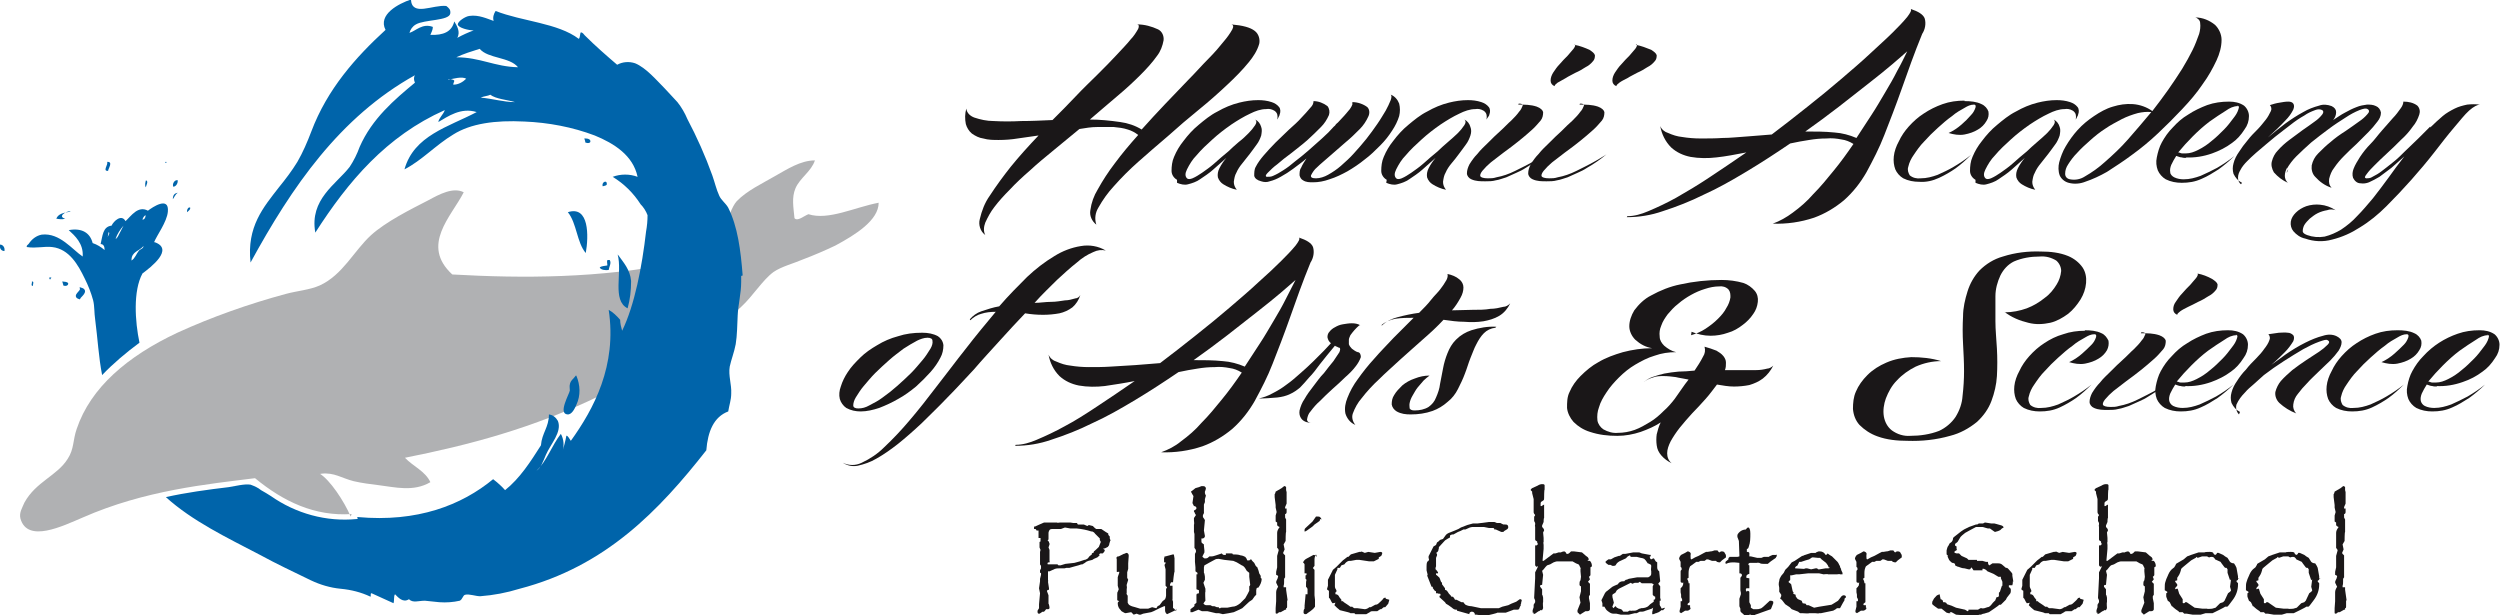 <?xml version="1.0" encoding="UTF-8"?>
<svg xmlns="http://www.w3.org/2000/svg" version="1.1" viewBox="0 0 501.9 123.5">
  <defs>
    <style>
      .cls-1 {
        fill: #0064aa;
      }

      .cls-1, .cls-2 {
        fill-rule: evenodd;
      }

      .cls-2 {
        fill: #0064af;
      }

      .cls-3 {
        fill: none;
        stroke: #0064af;
        stroke-miterlimit: 10;
        stroke-width: .5px;
      }

      .cls-4 {
        fill: #1a1718;
      }

      .cls-5 {
        fill: #b0b1b3;
      }
    </style>
  </defs>
  <!-- Generator: Adobe Illustrator 28.7.1, SVG Export Plug-In . SVG Version: 1.2.0 Build 142)  -->
  <g>
    <g id="Layer_1">
      <g>
        <path class="cls-4" d="M197.7,47.1c-.9-.7-1.3-2-1-3.1.4-1.7,1-3.3,2-4.7,1.3-2,2.7-3.9,4.2-5.8,1.7-2.1,3.6-4.2,5.6-6.3-1.4.2-2.8.4-4.2.6-1.2.2-2.5.3-3.8.3-1,0-2.1,0-3.1-.3-.8-.1-1.6-.5-2.3-1-.6-.5-1-1.2-1.2-1.9-.2-1-.2-2.1.1-3.1.1.9.8,1.5,1.6,1.8,1.2.4,2.5.7,3.9.7,1.8.1,3.6.1,5.5,0,2,0,4.1-.1,6.3-.2,1.6-1.6,3.2-3.2,4.7-4.8s3-3,4.4-4.4c1.4-1.4,2.7-2.7,3.8-3.9s2.1-2.2,2.8-3.1c.6-.6,1.1-1.4,1.5-2.1.2-.5.2-.8-.2-.9,1.5,0,2.9.4,4.2,1,.8.4,1.2,1.3,1.1,2.2-.2,1.1-.6,2.2-1.3,3.1-1,1.4-2.1,2.6-3.3,3.8-1.4,1.4-2.9,2.8-4.7,4.3-1.8,1.5-3.6,3.1-5.5,4.7,2,0,4,.2,6.1.5,1.5.2,3,.7,4.3,1.5,1.5-1.7,3.1-3.4,4.7-5.1,1.6-1.7,3.2-3.3,4.6-4.8,1.5-1.5,2.8-3,4.1-4.3s2.3-2.5,3.1-3.5c.6-.7,1.2-1.5,1.7-2.4.3-.6.2-.9-.2-1,2.3.2,3.8.6,4.7,1.3.8.6,1.1,1.7.9,2.6-.4,1.4-1.2,2.6-2.1,3.7-1.3,1.6-2.8,3.1-4.3,4.5-1.7,1.6-3.6,3.3-5.7,5-2.1,1.7-4.2,3.5-6.2,5.3-2.1,1.8-4.1,3.5-6,5.2-1.7,1.5-3.4,3.2-4.9,4.9-1.2,1.3-2.2,2.7-3.1,4.3-.6,1-.8,2.2-.4,3.4-.9-.7-1.4-1.8-1.2-2.9.2-1.5.7-2.9,1.5-4.2,1-1.8,2.1-3.5,3.4-5.2,1.4-1.9,3-3.8,4.7-5.7-.6-.5-1.4-.9-2.1-1.1-.9-.3-1.8-.4-2.8-.5-1.1,0-2.2,0-3.3,0-1.2,0-2.4.2-3.6.4-1.7,1.4-3.4,2.8-5.1,4.2-1.7,1.4-3.3,2.7-4.8,4.1-1.5,1.3-2.9,2.6-4.1,3.9-1.1,1.1-2.2,2.3-3.1,3.5-.7.9-1.3,2-1.8,3.1-.3.8-.4,1.7,0,2.5"/>
        <path class="cls-4" d="M236.3,36.1c-.7-.4-1.1-1.1-1.1-1.8,0-.9.1-1.9.5-2.8.5-1.2,1.1-2.2,1.9-3.2.9-1.2,1.9-2.3,3-3.2,1.2-1,2.4-2,3.8-2.7,1.4-.8,2.8-1.4,4.4-1.8,1.2-.3,2.5-.5,3.8-.5.9,0,1.8.1,2.7.4.6.2,1.1.5,1.5,1,.3.4.3,1,.1,1.5,0,.2-.2.4-.3.7,0,0-.1.2-.2.3.1-.3.1-.7,0-1.1-.1-.3-.4-.6-.6-.7-.5-.3-1.1-.4-1.6-.3-1.1,0-2.2.4-3.2.9-1.3.6-2.6,1.4-3.8,2.2-1.3.9-2.6,1.9-3.8,3-1.1,1-2.2,2-3.2,3.2-.8.8-1.4,1.8-1.9,2.8-.4.8-.4,1.4,0,1.8.2.2.6.2,1.1,0,.7-.3,1.3-.7,1.9-1.1.7-.5,1.6-1.1,2.5-1.9s1.8-1.6,2.8-2.4c.6-.6,1.3-1.2,2.1-1.9.8-.6,1.4-1.2,2-1.8.5-.5.9-1,1.3-1.6.3-.5.3-.8,0-1.1.6.3,1,.8,1.2,1.5.2.5.1,1.1,0,1.7-.2.6-.5,1.3-.9,1.8-.4.6-.9,1.2-1.4,1.9-.5.6-1,1.3-1.5,1.9-.5.6-.9,1.2-1.2,1.9-.3.5-.4,1.1-.5,1.8,0,.6.2,1.1.6,1.6-1-.2-1.9-.6-2.7-1.1-.5-.3-.9-.8-1.1-1.4-.1-.6,0-1.2.3-1.8.4-.8.9-1.5,1.4-2.1-.9.8-1.8,1.6-2.7,2.4-.8.7-1.7,1.3-2.6,1.9-.7.5-1.6.8-2.4,1-.7.2-1.5,0-2.2-.3"/>
        <path class="cls-4" d="M271.5,20.5c1.1,0,2.2.4,3,1,.5.5.5,1.3.2,1.9-.4.9-1,1.8-1.7,2.5-.9.9-1.8,1.8-2.9,2.7-1,.9-2.1,1.8-3.1,2.7-1,.9-1.9,1.6-2.6,2.3-.5.4-.9,1-1.2,1.6-.1.4.2.6,1,.6.8,0,1.7-.3,2.4-.7.9-.5,1.8-1.1,2.6-1.8.9-.8,1.8-1.6,2.6-2.5.9-1,1.7-1.9,2.5-2.9s1.5-2,2.2-3,1.2-1.9,1.7-2.7c.4-.7.7-1.4,1-2.1.2-.6.2-.9,0-1.1.8.3,1.4,1,1.7,1.8.2.8.2,1.7,0,2.5-.3,1-.8,2-1.4,2.9-.7,1.1-1.5,2.1-2.4,3-1,1-2,2-3.1,2.8-1.1.9-2.3,1.7-3.5,2.4-1.1.6-2.3,1.2-3.6,1.6-1.1.4-2.2.6-3.3.6-.7,0-1.4,0-2-.4-.4-.2-.6-.6-.7-1,0-.5,0-1.1.3-1.5.3-.7.7-1.3,1.1-1.9-.9.8-1.8,1.4-2.7,2.1-.8.6-1.6,1.1-2.5,1.6-.7.4-1.4.7-2.2.9-.5.2-1.1.2-1.7,0-.8-.2-1.3-.6-1.4-1.1,0-.6,0-1.3.3-1.8.4-.8,1-1.6,1.6-2.3.7-.8,1.5-1.7,2.4-2.6s1.8-1.7,2.7-2.6c.9-.8,1.8-1.6,2.5-2.4.6-.6,1.2-1.3,1.8-2,.4-.4.6-.8.6-1.3,1,0,2,.4,2.8,1,.4.5.5,1.2.3,1.8-.4.9-.9,1.7-1.6,2.4-.9.9-1.8,1.8-2.7,2.6-1,.9-2.1,1.7-3.2,2.6-1.1.8-2.1,1.6-2.9,2.3-.7.5-1.3,1.1-1.9,1.7-.4.4-.5.7-.2.8.5,0,.9,0,1.3-.2.7-.3,1.4-.7,2-1.1.8-.5,1.6-1.1,2.4-1.8.9-.7,1.8-1.4,2.7-2.2.9-.8,1.8-1.6,2.7-2.4s1.7-1.6,2.4-2.4c.1-.1.3-.2.4-.4s.3-.3.4-.4c.6-.6,1.1-1.1,1.6-1.6.4-.4.6-.6.7-.5s.1.2,0,.4c0,.3-.2.7-.4,1-.2.4-.4.7-.7,1-1.2,1.2-2.4,2.4-3.7,3.6-1.3,1.2-2.6,2.3-3.9,3.4.8-1.1,1.7-2.2,2.6-3.2,1-1.1,2-2.2,2.9-3.2.1-.1.3-.2.4-.4s.3-.3.4-.4c.5-.5,1-1.1,1.4-1.5.4-.5.8-.9,1.1-1.3.2-.3.4-.6.5-.9,0-.2,0-.4,0-.5"/>
        <path class="cls-4" d="M278.4,36.1c-.7-.4-1.1-1.1-1.1-1.8,0-.9.1-1.9.5-2.8.5-1.2,1.1-2.2,1.9-3.2.9-1.2,1.9-2.3,3-3.2,1.2-1,2.4-2,3.8-2.7,1.4-.8,2.8-1.4,4.4-1.8,1.2-.3,2.5-.5,3.8-.5.9,0,1.8.1,2.7.4.6.2,1.1.5,1.5,1,.3.4.3,1,.1,1.5,0,.2-.2.4-.4.7,0,0-.1.2-.2.3.1-.3.1-.7,0-1.1-.1-.3-.4-.6-.6-.7-.5-.3-1.1-.4-1.6-.3-1.1,0-2.2.4-3.2.9-1.3.6-2.6,1.4-3.8,2.2-1.3.9-2.6,1.9-3.8,3-1.1,1-2.2,2-3.2,3.2-.8.8-1.4,1.8-1.9,2.8-.4.8-.4,1.4,0,1.8.2.2.6.2,1.1,0,.7-.3,1.3-.7,1.9-1.1.7-.5,1.6-1.1,2.5-1.9s1.8-1.6,2.8-2.4c.6-.6,1.3-1.2,2.1-1.9s1.4-1.2,2-1.8c.5-.5.9-1,1.3-1.6.3-.5.3-.8,0-1.1.6.3,1,.8,1.2,1.5.2.5.2,1.1,0,1.7-.2.6-.5,1.3-.9,1.8-.4.6-.9,1.2-1.4,1.9s-1,1.3-1.5,1.9c-.5.6-.9,1.2-1.2,1.9-.3.5-.4,1.1-.5,1.8,0,.6.2,1.1.6,1.6-1-.2-1.9-.6-2.7-1.1-.5-.3-.9-.8-1.1-1.4-.1-.6,0-1.2.3-1.8.4-.8.9-1.5,1.4-2.1-.9.8-1.8,1.6-2.7,2.4-.8.7-1.7,1.3-2.6,1.9-.7.5-1.6.8-2.4,1-.7.2-1.5,0-2.2-.3"/>
        <path class="cls-4" d="M304.8,21c1.3,0,2.5,0,3.7.4.8.3,1.2.7,1.3,1.1,0,.6-.1,1.2-.5,1.7-.6.7-1.2,1.4-1.9,2-.8.7-1.7,1.5-2.6,2.2s-1.9,1.5-2.9,2.2c-.9.7-1.8,1.4-2.6,2-.6.5-1.2,1.1-1.7,1.7-.4.5-.5.9-.4,1.1s.6.4,1.5.4c.6,0,1.1,0,1.7-.2.6-.1,1.3-.3,1.9-.5.6-.2,1.3-.5,1.9-.8s1.2-.6,1.8-.9c1.4-.7,2.8-1.5,4.2-2.4-1.2,1-2.6,1.9-3.9,2.7-.6.4-1.2.7-1.9,1-.7.3-1.3.6-2,.9-.7.2-1.4.5-2.1.6-.7.2-1.4.2-2.1.2-1,0-1.9,0-2.8-.4-.5-.2-.9-.7-.9-1.2,0-.6.2-1.2.5-1.8.5-.8,1-1.5,1.6-2.1.6-.8,1.4-1.5,2.2-2.3.8-.8,1.6-1.6,2.4-2.3s1.5-1.5,2.2-2.1c.6-.6,1.1-1.1,1.6-1.8.3-.3.5-.7.7-1.2,0-.3-.2-.4-.8-.4M316.1,9c1.1.2,2.1.6,3,1,.6.4,1,.7,1.1,1.1,0,.5-.1.9-.4,1.2-.4.5-.9.9-1.5,1.2-.6.4-1.3.8-2,1.1-.7.4-1.4.7-2,1.1-.5.3-1.1.6-1.6.9-.4.3-.6.5-.6.7-.5-.2-.8-.6-.8-1.1,0-.6.2-1.1.5-1.6.4-.6.8-1.2,1.3-1.7.5-.6,1.1-1.2,1.6-1.7.4-.5.8-.9,1.2-1.4.3-.4.4-.7.3-.9"/>
        <path class="cls-4" d="M317.1,21c1.3,0,2.5,0,3.7.4.8.3,1.2.7,1.3,1.1,0,.6-.1,1.2-.5,1.7-.6.7-1.2,1.4-1.9,2-.8.7-1.7,1.5-2.6,2.2s-1.9,1.5-2.9,2.2c-.9.7-1.8,1.4-2.6,2-.6.5-1.2,1.1-1.7,1.7-.4.5-.5.9-.4,1.1s.6.4,1.5.4c.6,0,1.1,0,1.7-.2.6-.1,1.3-.3,1.9-.5.6-.2,1.3-.5,1.9-.8s1.2-.6,1.8-.9c1.4-.7,2.8-1.5,4.2-2.4-1.2,1-2.5,1.9-3.9,2.7-.6.4-1.2.7-1.9,1-.7.3-1.3.6-2,.9-.7.2-1.4.5-2.1.6-.7.2-1.4.2-2.1.2-1,0-1.9,0-2.8-.4-.5-.2-.9-.7-.9-1.2,0-.6.2-1.2.5-1.8.5-.8,1-1.5,1.6-2.1.6-.8,1.4-1.5,2.2-2.3.8-.8,1.6-1.6,2.4-2.3.8-.8,1.5-1.5,2.2-2.1.6-.6,1.1-1.1,1.6-1.8.3-.3.5-.7.7-1.2,0-.3-.2-.4-.8-.4M328.4,9c1.1.2,2.1.6,3.1,1,.6.4,1,.7,1.1,1.1,0,.5-.1.9-.4,1.2-.4.5-.9.9-1.5,1.2-.6.4-1.3.8-2,1.1-.7.4-1.4.7-2,1.1-.6.3-1.2.6-1.6.9-.4.3-.6.5-.6.7-.5-.2-.8-.6-.8-1.1,0-.6.2-1.1.5-1.6.4-.6.8-1.2,1.3-1.7.5-.6,1.1-1.2,1.6-1.7.4-.5.8-.9,1.2-1.4.3-.4.4-.7.3-.9"/>
        <path class="cls-4" d="M326.7,43.4c1.4,0,2.8-.4,4.2-1,1.9-.8,3.8-1.7,5.6-2.7,2.1-1.2,4.3-2.5,6.7-4.1,2.4-1.6,4.8-3.2,7.4-5-2.1.4-4.1.8-6,1-1.7.2-3.5.2-5.2-.1-1.5-.3-2.8-.9-3.9-1.9-1.2-1.2-1.9-2.7-2.2-4.3.3.7.9,1.2,1.6,1.4.9.4,1.8.7,2.8.8,1.2.2,2.5.3,3.7.3,1.4,0,2.9,0,4.4-.1,1.6,0,3.2-.2,4.9-.3,1.7-.1,3.4-.3,5-.4,2.4-1.8,4.8-3.7,7.2-5.6,2.4-1.9,4.6-3.7,6.7-5.5,2.1-1.8,4.1-3.5,5.8-5.1s3.3-3,4.6-4.3c1-1,2-2,2.9-3.1.6-.8.9-1.3.7-1.6,1.5.5,2.5,1.1,2.8,1.9.3,1,.1,2.2-.5,3.1-1.6,3.9-2.9,7.6-4.1,11-1.2,3.4-2.4,6.5-3.5,9.3-1,2.6-2.3,5.1-3.6,7.5-1.2,2.1-2.7,4-4.5,5.6-1.8,1.5-3.8,2.7-6,3.5-2.7.9-5.5,1.3-8.3,1.2,1.4-.5,2.8-1.3,4-2.2,1.5-1.1,2.9-2.3,4.1-3.7,1.5-1.5,2.8-3.1,4.1-4.7,1.4-1.7,2.7-3.5,4-5.4-.8-.5-1.6-.8-2.4-.9-1-.2-2-.3-3-.2-1.2,0-2.3.1-3.5.3-1.2.2-2.5.4-3.8.7-2.8,1.9-5.7,3.8-8.7,5.6-3,1.8-5.8,3.4-8.7,4.7-2.6,1.3-5.4,2.4-8.2,3.3-2.3.8-4.7,1.2-7.2,1.2M362.4,26.4c2,0,4,0,5.9.2,1.5.1,3,.5,4.4,1.1,1-1.5,2-3.1,3-4.6s1.9-3.1,2.8-4.6c.9-1.5,1.7-2.9,2.4-4.3.8-1.4,1.4-2.7,2-3.9-.7.6-1.7,1.5-3,2.6s-2.9,2.4-4.7,3.8c-1.8,1.4-3.8,3-6,4.7-2.2,1.7-4.5,3.4-6.9,5.1"/>
        <path class="cls-4" d="M394.4,20.3c1.2,0,2.4.1,3.4.6.7.3,1.2.9,1.4,1.5.1.7,0,1.3-.4,1.9-.4.7-1,1.3-1.7,1.7-.8.5-1.7.8-2.7,1-1.1.2-2.2,0-3.2-.3.9-.4,1.8-1,2.6-1.7.7-.6,1.3-1.2,1.9-1.9.4-.4.7-.9.9-1.5.1-.4,0-.6-.3-.6-.7,0-1.3.3-1.8.6-.9.5-1.8,1-2.6,1.7-1,.7-1.9,1.5-2.9,2.4-1,.9-1.9,1.8-2.7,2.7-.8.8-1.5,1.8-2.1,2.7-.5.7-.9,1.5-1.1,2.4-.2.6,0,1.2.3,1.7.6.5,1.4.7,2.2.6,1.2,0,2.3-.3,3.4-.7,1.1-.5,2.2-1,3.2-1.6,1.2-.7,2.4-1.5,3.5-2.4-1,1-2,1.9-3.1,2.7-1,.7-2.2,1.4-3.3,1.9-1.3.6-2.6.9-4,.8-1.1,0-2.2-.2-3.2-.7-.7-.4-1.3-1.1-1.6-1.8-.3-.8-.4-1.7-.3-2.6.1-1,.5-2.1,1-3,.5-1.1,1.2-2.1,2-3,.9-1,1.9-1.9,3-2.6,1.2-.8,2.4-1.4,3.8-1.9,1.4-.5,2.9-.7,4.4-.7"/>
        <path class="cls-4" d="M396.6,36.1c-.7-.4-1.1-1.1-1.1-1.8,0-.9.1-1.9.5-2.8.5-1.2,1.1-2.2,1.9-3.2.9-1.2,1.9-2.3,3-3.2,1.2-1,2.4-2,3.8-2.7,1.4-.8,2.8-1.4,4.4-1.8,1.2-.3,2.5-.5,3.8-.5.9,0,1.8.1,2.7.4.6.2,1.1.5,1.5,1,.3.4.3,1,.1,1.5,0,.2-.2.4-.3.7,0,0-.1.2-.2.3.1-.3.1-.7,0-1.1-.1-.3-.4-.6-.6-.7-.5-.3-1.1-.4-1.6-.3-1.1,0-2.2.4-3.2.9-1.3.6-2.6,1.4-3.8,2.2-1.3.9-2.6,1.9-3.8,3-1.1,1-2.2,2-3.2,3.2-.8.8-1.4,1.8-1.9,2.8-.4.8-.4,1.4,0,1.8.2.2.6.2,1.1,0,.7-.3,1.3-.7,1.9-1.1.7-.5,1.6-1.1,2.5-1.9.9-.8,1.8-1.6,2.8-2.4.6-.6,1.3-1.2,2.1-1.9s1.4-1.2,2-1.8c.5-.5.9-1,1.3-1.6.3-.5.3-.8,0-1.1.6.3,1,.8,1.2,1.5.2.5.1,1.1,0,1.7-.2.6-.5,1.3-.9,1.8-.4.6-.9,1.2-1.4,1.9-.5.6-1,1.3-1.5,1.9-.5.6-.9,1.2-1.2,1.9-.3.5-.4,1.1-.5,1.8,0,.6.2,1.1.6,1.6-1-.2-1.9-.6-2.7-1.1-.5-.3-.9-.8-1.1-1.4-.1-.6,0-1.2.3-1.8.4-.8.9-1.5,1.4-2.1-.9.8-1.8,1.6-2.7,2.4-.8.7-1.7,1.3-2.6,1.9-.7.5-1.6.8-2.4,1-.7.2-1.5,0-2.2-.3"/>
        <path class="cls-4" d="M440.7,3.5c1.5,0,2.9.6,4,1.5.8.8,1.3,1.9,1.3,3,0,1.4-.4,2.8-1,4.1-.8,1.7-1.7,3.3-2.8,4.8-1.2,1.8-2.6,3.4-4.1,5-1.6,1.7-3.2,3.3-4.9,4.9-1.7,1.6-3.4,3-5.2,4.3-1.6,1.2-3.3,2.3-5,3.4-1.4.8-2.9,1.5-4.4,2-1,.4-2.2.5-3.3.2-.8-.2-1.5-.8-1.8-1.5-.3-.8-.3-1.8-.1-2.6.3-1.1.7-2.2,1.3-3.2.7-1.2,1.5-2.3,2.4-3.3,1-1.1,2.1-2,3.3-2.8,1.2-.8,2.4-1.5,3.8-1.9,1.3-.4,2.6-.6,4-.5,1.4.1,2.8.6,3.9,1.4,1.1-1.4,2.2-2.9,3.2-4.3s1.9-2.8,2.8-4.2c.8-1.3,1.5-2.6,2.1-3.8.5-1,.9-2.1,1.3-3.2.2-.7.3-1.5.2-2.2,0-.5-.5-1-1-1.1M415.6,36c1,.2,2.1,0,3-.6,1.4-.8,2.8-1.8,4-2.9,1.6-1.4,3.2-2.9,4.6-4.5,1.6-1.8,3.1-3.6,4.7-5.5-.9-.1-1.8,0-2.7.2-1.1.3-2.2.7-3.2,1.2-1.1.6-2.3,1.2-3.3,1.9-1.1.7-2.1,1.5-3.1,2.4-.9.8-1.8,1.6-2.6,2.5-.7.7-1.3,1.5-1.8,2.3-.4.6-.6,1.2-.6,1.9,0,.6.4,1,1,1.1"/>
        <path class="cls-4" d="M439,31.7c-.3,0-.7,0-1-.1-.4,0-.7-.2-1.1-.3-.4.6-.7,1.2-1,1.8-.2.5-.3,1-.2,1.5,0,.4.4.8.8,1,.6.3,1.3.4,1.9.4,1.2,0,2.3-.3,3.4-.7,1.1-.5,2.2-1,3.3-1.6,1.2-.7,2.4-1.5,3.5-2.4-1,1-2.1,1.9-3.2,2.7-1.1.7-2.2,1.4-3.4,1.9-1.3.6-2.6.8-4,.8-1.1,0-2.2-.2-3.2-.7-.7-.4-1.3-1.1-1.6-1.8-.3-.8-.4-1.7-.2-2.6.2-1,.5-2.1,1-3,.6-1.1,1.3-2.1,2.2-3,.9-1,1.9-1.9,3.1-2.6,1.2-.8,2.5-1.4,3.8-1.9,1.4-.5,2.9-.7,4.4-.7,1.1,0,2.1.2,3,.8.6.5,1,1.3,1,2.1,0,1-.3,1.9-.9,2.7-.7,1.1-1.5,2-2.5,2.7-1.2.9-2.6,1.6-4,2.1-1.7.6-3.5.9-5.3.8M449.3,21.3c-.9,0-1.7.4-2.4.9-1.1.7-2.2,1.4-3.3,2.2-1.2.9-2.3,1.9-3.4,3-1,1-2,2.1-2.9,3.2.3,0,.5.2.8.2.2,0,.5,0,.7,0,.9,0,1.7-.3,2.5-.7,1-.5,1.9-1.1,2.7-1.8.9-.7,1.7-1.5,2.5-2.3.7-.7,1.3-1.5,1.9-2.3.4-.5.8-1.1,1-1.8.2-.5,0-.7-.3-.7"/>
        <path class="cls-4" d="M450.1,36.7c-.8-.4-1.3-1-1.7-1.8-.2-.7-.2-1.4,0-2.1.2-.8.6-1.6,1.1-2.3.5-.8,1.1-1.6,1.7-2.3.6-.8,1.3-1.5,2-2.2.7-.7,1.2-1.4,1.7-2,.4-.5.7-1.1,1-1.7.2-.4.1-.9-.2-1.2.6-.2,1.3-.4,2-.5.6-.1,1.1-.2,1.7-.2.4,0,.8.1,1,.4.2.3.2.7,0,1.2-.4.8-.9,1.5-1.6,2.2-1.1,1.2-2.3,2.3-3.5,3.4,1.1-.9,2.3-1.9,3.5-2.8,1.1-.8,2.3-1.6,3.6-2.3,1-.6,2.1-1,3.2-1.3.8-.3,1.7-.2,2.5.1.6.3.9.7.9,1.2,0,.6-.2,1.1-.6,1.6.8-.5,1.6-1.1,2.4-1.5.7-.4,1.5-.8,2.3-1.1.7-.3,1.4-.4,2.1-.5.6,0,1.2,0,1.8.3.5.2.9.7,1,1.3,0,.7-.3,1.3-.7,1.8-.6.8-1.2,1.5-1.8,2.1-.8.8-1.6,1.6-2.4,2.4-.9.8-1.7,1.6-2.5,2.4-.7.7-1.4,1.5-2,2.4-.5.6-.8,1.4-1,2.2-.1.7,0,1.3.5,1.8-1.3-.4-2.4-1.2-3.3-2.2-.6-.6-.8-1.5-.7-2.3.2-.9.6-1.7,1.3-2.4.8-.8,1.6-1.6,2.5-2.3.9-.8,1.9-1.5,3-2.2,1-.7,1.9-1.3,2.7-1.9.6-.4,1.2-.9,1.7-1.5.4-.4.4-.8,0-1-.3-.2-.8-.1-1.6.2-1,.4-1.9.9-2.8,1.5-1.1.7-2.2,1.4-3.4,2.3-1.2.9-2.4,1.8-3.5,2.7-1,.9-2,1.8-3,2.8-.7.7-1.4,1.6-1.9,2.5v-.2c-.2.5-.4,1-.4,1.6,0,.5.2,1,.6,1.4-1.1-.5-2-1.2-2.8-2.1-.4-.7-.6-1.5-.4-2.2.2-.8.6-1.6,1.2-2.2.7-.8,1.5-1.5,2.3-2.1.9-.7,1.8-1.3,2.7-2,.9-.6,1.7-1.2,2.4-1.7.6-.4,1.1-.9,1.5-1.4.3-.4.3-.7,0-.9-.4-.2-.9-.2-1.4,0-.8.3-1.5.6-2.2,1.1-.9.5-1.8,1.1-2.8,1.9s-2,1.5-3.1,2.4h0c-.5.4-1.1.9-1.8,1.5s-1.3,1.1-2,1.7-1.3,1.2-1.8,1.7c-.5.5-1,1.1-1.3,1.7-.3.5-.5,1-.5,1.6,0,.5.2,1,.6,1.3M459.1,34.6c0-.1,0-.2.1-.3,0-.1.1-.2.2-.3l-.3.7Z"/>
        <path class="cls-4" d="M487.9,25.6l.2-.2c.7-.7,1.5-1.4,2.3-2.1.7-.6,1.6-1.1,2.4-1.5.8-.4,1.6-.6,2.5-.8.9-.1,1.7-.1,2.6,0-.5,0-1.3.4-2.2,1.2s-1.9,2.1-3.1,3.5-2.5,3.1-3.9,4.9-3,3.7-4.6,5.5-3.3,3.6-5,5.3c-1.6,1.6-3.4,3.1-5.4,4.3-1.7,1.1-3.5,1.9-5.5,2.4-1.8.5-3.7.4-5.4-.2-1-.2-1.8-.8-2.4-1.5-.4-.5-.6-1.2-.5-1.9.1-.7.5-1.3,1-1.8.6-.6,1.3-1,2.1-1.3.9-.3,1.9-.4,2.8-.3,1.1.1,2.2.5,3.1,1.1-.6-.2-1.2-.2-1.7,0-.6.1-1.3.3-1.9.6-.6.3-1.1.7-1.6,1.1-.4.4-.8.8-1.1,1.3-.2.4-.3.8-.3,1.2,0,.4.4.6.9.8,1.1.4,2.3.5,3.5.3,1.2-.3,2.3-.8,3.3-1.4,1.2-.8,2.3-1.7,3.2-2.7,1.1-1.1,2.1-2.3,3.2-3.6,1-1.3,2.1-2.7,3.1-4.1,1-1.4,2.1-2.9,3.2-4.3-.9.8-1.8,1.6-2.6,2.3-.8.6-1.6,1.2-2.4,1.8-.7.4-1.4.8-2.1,1.1-.5.2-1.1.3-1.7.2-.7,0-1.2-.5-1.5-1.1-.2-.6-.1-1.3.1-1.8.3-.8.8-1.6,1.3-2.4.6-.9,1.3-1.8,2.1-2.6s1.5-1.8,2.3-2.7,1.5-1.7,2.2-2.5c.6-.6,1.1-1.3,1.6-2,.3-.4.5-.9.5-1.3,1,0,2,.2,2.8.8.5.5.6,1.2.4,1.8-.3.9-.7,1.7-1.3,2.4-.7,1-1.5,1.9-2.4,2.7-.9.9-1.8,1.8-2.8,2.7-1,.9-1.8,1.7-2.5,2.4-.6.6-1.1,1.1-1.6,1.8-.4.5-.4.7-.1.8.4,0,.9,0,1.3-.3.6-.3,1.3-.7,1.8-1.1.7-.5,1.4-1.1,2.3-1.8s1.7-1.5,2.5-2.3,1.7-1.6,2.6-2.5,1.7-1.7,2.4-2.4"/>
        <path class="cls-4" d="M185.2,66.8c1.1,0,2.2.2,3.1.7.6.4,1,1,1.1,1.8,0,.9-.2,1.8-.6,2.5-.5,1-1.2,2-2,2.9-.9,1-1.9,2-2.9,2.9-1.1.9-2.3,1.8-3.6,2.5-1.2.7-2.5,1.3-3.8,1.8-1.2.4-2.5.7-3.7.7-1,0-2-.2-2.9-.7-.6-.4-1.1-1.1-1.3-1.8-.2-.8-.1-1.7.2-2.5.3-1,.8-2,1.4-2.9.7-1.1,1.6-2,2.5-2.9,1-1,2.2-1.8,3.4-2.5,1.3-.8,2.7-1.4,4.2-1.8,1.5-.5,3.1-.7,4.8-.7M172.3,82c.8,0,1.5-.2,2.2-.6,1-.5,1.9-1,2.7-1.6,1-.7,2-1.5,2.9-2.3,1-.9,1.9-1.7,2.8-2.6.9-.9,1.6-1.8,2.3-2.6.6-.7,1.1-1.5,1.6-2.3.3-.5.5-1.1.4-1.6,0-.4-.4-.6-1-.6-.7,0-1.5.3-2.1.6-.9.5-1.8,1-2.7,1.6-.9.7-1.9,1.4-2.9,2.3-1,.9-1.9,1.7-2.8,2.6-.9.9-1.6,1.8-2.3,2.6-.6.7-1.1,1.5-1.6,2.3-.3.5-.5,1.1-.5,1.6,0,.4.4.6,1,.6"/>
        <path class="cls-4" d="M194.7,64.1c.6-.7,1.4-1.3,2.3-1.6,1.2-.4,2.4-.8,3.6-1,1.9-2.2,3.8-4.1,5.6-5.9,1.7-1.6,3.5-3,5.5-4.2,1.6-1,3.4-1.7,5.3-2,1.7-.3,3.5,0,5,.9-.8-.2-1.7-.1-2.5.3-1.2.5-2.3,1.2-3.3,2.1-1.4,1.1-2.7,2.3-4,3.5-1.4,1.4-3,2.9-4.5,4.6,1.1,0,2.2-.2,3.3-.2s2-.2,2.8-.3c.7,0,1.4-.2,2.1-.4.4,0,.8-.3,1-.7-.3,1-.9,1.9-1.6,2.5-.8.6-1.7,1-2.6,1.2-1.1.2-2.2.3-3.3.3-1.2,0-2.4-.1-3.6-.3-1.7,1.8-3.4,3.6-5.1,5.5-1.7,1.9-3.5,3.8-5.2,5.8-1.8,1.9-3.5,3.8-5.3,5.6-1.7,1.8-3.5,3.5-5.1,5.1-1.7,1.6-3.3,3-4.8,4.2-1.4,1.1-2.8,2.1-4.4,3-1.2.7-2.4,1.1-3.7,1.4-1,.2-2.1,0-3-.6,1.2.6,2.6.6,3.8,0,1.7-.8,3.2-1.8,4.5-3.1,1.8-1.7,3.5-3.5,5.1-5.4,1.8-2.1,3.6-4.4,5.5-6.9,1.9-2.4,3.8-5,5.8-7.5,2-2.6,4-5,6-7.4-1,0-2,.1-2.9.4-.8.2-1.6.7-2.2,1.3"/>
        <path class="cls-4" d="M203.9,89.3c1.4,0,2.8-.4,4.2-1,1.9-.8,3.8-1.7,5.6-2.7,2.1-1.1,4.3-2.5,6.7-4.1s4.8-3.2,7.4-5c-2,.4-4,.7-6,1-1.7.2-3.5.2-5.2-.1-1.5-.3-2.8-.9-3.9-1.9-1.2-1.2-1.9-2.7-2.2-4.3.3.7.9,1.2,1.6,1.4.9.4,1.8.7,2.8.8,1.2.2,2.5.3,3.7.3,1.4,0,2.9,0,4.4-.1s3.2-.2,4.9-.3c1.7-.1,3.4-.3,5-.4,2.4-1.8,4.8-3.7,7.2-5.6s4.6-3.7,6.7-5.5c2.1-1.8,4.1-3.5,5.8-5.1,1.8-1.6,3.3-3,4.6-4.3,1-1,2-2,2.9-3.1.6-.8.9-1.3.7-1.6,1.5.5,2.5,1.1,2.8,1.9.3,1,.1,2.2-.5,3.1-1.6,3.9-2.9,7.6-4.1,11-1.2,3.4-2.4,6.5-3.5,9.3-1,2.6-2.3,5.1-3.6,7.5-1.2,2.1-2.7,4-4.5,5.6-1.8,1.5-3.8,2.7-6,3.5-2.7.9-5.5,1.3-8.3,1.2,1.4-.5,2.8-1.2,4-2.2,1.5-1.1,2.9-2.3,4.1-3.7,1.5-1.5,2.8-3.1,4.1-4.7,1.4-1.7,2.7-3.5,4-5.4-.8-.5-1.6-.8-2.4-.9-1-.2-2-.3-3-.2-1.2,0-2.3.1-3.5.3-1.2.2-2.5.4-3.8.7-2.8,1.9-5.7,3.8-8.7,5.6-3,1.8-5.8,3.4-8.7,4.7-2.6,1.3-5.4,2.4-8.2,3.3-2.3.8-4.7,1.2-7.2,1.2M239.6,72.3c2,0,4,0,5.9.2,1.5.1,3,.5,4.4,1.1,1-1.5,2-3.1,3-4.6s1.9-3.1,2.8-4.6c.9-1.5,1.7-2.9,2.4-4.3s1.4-2.7,2-3.9c-.7.6-1.7,1.5-3,2.6-1.3,1.1-2.9,2.4-4.7,3.8-1.8,1.4-3.8,3-6,4.7s-4.5,3.4-6.9,5.1"/>
        <path class="cls-4" d="M272.9,65.3c-.7.6-1.3,1.3-1.8,2-.1.3-.3.6-.3.9,0,.3,0,.6,0,.9.1.3.3.6.6.9.4.3.8.6,1.2.7.4,0,.6.5.6.9,0,0,0,0,0,.1-.2.6-.6,1.3-1,1.8-.6.8-1.3,1.5-2.1,2.2-.8.8-1.7,1.6-2.6,2.4-.9.8-1.7,1.6-2.5,2.4-.7.6-1.3,1.3-1.9,2.1-.4.4-.6,1-.7,1.6,0,.4.3.7,1,.7-.8,0-1.6-.2-2.1-.8-.4-.5-.5-1.1-.4-1.7.2-.8.5-1.6,1-2.3.5-.9,1.1-1.7,1.8-2.6s1.3-1.8,2.1-2.6c.7-.9,1.3-1.7,1.9-2.4.4-.6.8-1.2,1.2-1.8.2-.5.2-.8,0-.9-.2,0-.3-.1-.5-.2-.1,0-.3-.1-.4-.2-1.2,1.4-2.1,2.6-3,3.7-.8,1.1-1.5,2-2.2,2.7-.6.7-1.2,1.4-1.8,2-.6.5-1.3,1-2,1.3-.8.4-1.7.6-2.6.7-1.2.1-2.5.2-3.7.2.9-.2,1.8-.5,2.7-1,1-.5,2-1.1,2.9-1.8,1-.7,1.9-1.5,2.8-2.3.9-.8,1.8-1.6,2.6-2.4s1.5-1.5,2.1-2.1,1-1.1,1.4-1.5c-.4-.3-.6-.7-.7-1.2,0-.4.1-.8.4-1.1.3-.4.7-.7,1.1-.9.5-.3,1-.5,1.6-.6.6-.1,1.2-.2,1.8-.2.6,0,1.2.1,1.7.4M264,85c0,0-.2,0-.3,0,0,0-.2,0-.3,0,0,0,.2,0,.3,0,0,0,.2,0,.3,0"/>
        <path class="cls-4" d="M277.5,65.3c.8-.8,1.9-1.3,3-1.6,1.5-.4,2.9-.7,4.4-.9.9-.9,1.7-1.7,2.4-2.6s1.4-1.5,1.9-2.2c.4-.5.8-1.1,1.2-1.8.2-.4.3-.8.2-1.2.9.2,1.7.5,2.4,1.1.5.4.8,1,.8,1.6,0,.7-.2,1.4-.6,2.1-.5.9-1,1.7-1.7,2.5,1.4,0,2.8-.1,4.1-.1,1.3,0,2.5,0,3.6-.2.9,0,1.8-.2,2.6-.4.5,0,1-.3,1.4-.7-.5,1-1.2,1.9-2.2,2.5-1,.6-2.1.9-3.2,1.1-1.3.2-2.6.2-3.8.1-1.4,0-2.8-.2-4.2-.4-1.2,1.3-2.6,2.6-4.1,3.9s-3,2.7-4.6,4.1c-1.5,1.4-3,2.7-4.3,4-1.2,1.1-2.4,2.4-3.4,3.7-.8.9-1.4,2-1.8,3.1-.3.8,0,1.7.5,2.3-1-.4-1.7-1.3-2-2.3-.2-1.1,0-2.1.4-3.1.5-1.3,1.2-2.6,2.1-3.8,1-1.4,2.1-2.8,3.3-4.1,1.2-1.4,2.6-2.8,3.9-4.2,1.4-1.4,2.7-2.7,4-4-1.2,0-2.4,0-3.7.2-1,.2-2,.6-2.8,1.3"/>
        <path class="cls-4" d="M300.2,65.8c-.9.1-1.7.5-2.3,1.1-.6.6-1.1,1.4-1.5,2.2-.5.9-.8,1.9-1.2,2.8-.4,1-.7,2.1-1.1,3.1-.4,1.1-.9,2.1-1.4,3.1-.5,1-1.2,1.9-2.1,2.6-.9.8-1.9,1.4-3,1.8-1.4.5-2.9.7-4.4.7-1,0-1.9-.1-2.8-.6-.5-.3-.9-.8-1-1.4,0-.7.1-1.3.5-1.9.4-.7,1-1.3,1.6-1.9.7-.6,1.6-1.1,2.5-1.4,1-.4,2-.6,3-.6-.4.3-.8.6-1.2,1-.4.5-.8.9-1.2,1.4-.4.5-.7,1.1-1,1.6-.3.5-.5,1-.6,1.5-.1.4,0,.8,0,1.1.2.3.5.4,1,.4,1,0,2-.2,2.8-.7.7-.5,1.2-1.1,1.5-1.9.4-.9.7-1.8.8-2.7.2-1,.4-2,.6-3.1.2-1.1.5-2.1.9-3.1.4-1,.9-1.9,1.7-2.7.9-.9,1.9-1.5,3.1-1.9,1.6-.5,3.3-.8,5-.7"/>
        <path class="cls-4" d="M339.5,67.3c1-.3,2-.7,2.9-1.3.9-.6,1.7-1.2,2.5-2,.7-.7,1.3-1.4,1.7-2.2.4-.6.7-1.4.8-2.1,0-.6,0-1.1-.4-1.6-.5-.5-1.2-.7-1.9-.6-.9,0-1.9.2-2.8.5-1,.3-1.9.7-2.8,1.2-.9.5-1.8,1.1-2.6,1.8-.8.6-1.5,1.4-2.1,2.1-.5.7-1,1.4-1.3,2.3-.3.7-.4,1.4-.3,2.2,0,.7.4,1.3.9,1.8.7.6,1.5,1.1,2.4,1.3-1.5,0-2.9.2-4.3.7-1.4.4-2.7,1.1-3.9,1.8-1.2.7-2.3,1.6-3.3,2.6-.9.9-1.8,1.9-2.5,3-.6.9-1.2,1.9-1.5,3-.3.8-.4,1.7-.3,2.6.1.7.6,1.4,1.2,1.8.9.5,1.9.8,2.9.7,1.1,0,2.3-.2,3.4-.6,1.1-.4,2.1-1,3.1-1.6,1-.6,1.9-1.4,2.7-2.2.8-.7,1.5-1.5,2.2-2.4.5-.7.9-1.3,1.4-2,.5-.7.9-1.3,1.4-1.9-.9-.2-1.8-.3-2.6-.5-.8-.1-1.6-.2-2.4-.2-.7,0-1.5,0-2.2.3-.7.2-1.3.5-1.8.9.5-.4,1.1-.8,1.7-1,.8-.3,1.6-.5,2.4-.7,1-.2,1.9-.3,2.9-.4,1,0,2.1-.1,3.2-.2.6-.9,1.2-1.8,1.7-2.8.4-.6.5-1.3.3-2,.8.2,1.6.5,2.4.8.5.3,1,.6,1.4,1.1.3.4.5.8.5,1.3,0,.5,0,1-.2,1.5,1.2,0,2.3,0,3.4,0s2.1,0,2.9,0c.7,0,1.4-.1,2.2-.3.4,0,.9-.3,1.2-.6-.5,1-1.2,1.9-2.1,2.6-.8.6-1.7,1-2.7,1.3-1,.2-2.1.3-3.1.3-1.1,0-2.2-.2-3.4-.4-.7.9-1.4,1.9-2.3,2.9s-1.8,2-2.7,2.9c-.9,1-1.7,1.9-2.5,2.9-.7.9-1.3,1.8-1.8,2.7-.4.8-.7,1.6-.7,2.4,0,.8.3,1.5.9,2-.8-.4-1.5-.9-2.1-1.6-.5-.6-.8-1.2-.9-2-.1-.7-.1-1.5,0-2.2.2-.8.4-1.6.8-2.4-1.2.8-2.6,1.4-4,1.9-1.5.5-3.1.8-4.7.8-1.9,0-3.7-.2-5.5-.8-1.3-.4-2.4-1.1-3.3-2-.7-.8-1.2-1.8-1.3-2.8,0-1.1,0-2.2.5-3.2.5-1.2,1.3-2.3,2.2-3.2,1.1-1.1,2.3-2.1,3.6-2.8,1.5-.9,3.2-1.5,4.9-2,1.9-.5,3.9-.8,5.9-.8-1.3-.2-2.4-.8-3.4-1.7-.7-.7-1.2-1.7-1.2-2.7,0-1.1.4-2.2,1-3.2.9-1.2,2-2.3,3.4-3,1.8-1,3.8-1.8,5.8-2.2,2.7-.6,5.5-.9,8.3-.9,1.5,0,3,.2,4.4.6.9.3,1.7.9,2.3,1.6.5.6.7,1.4.6,2.2-.1.9-.4,1.7-.9,2.4-.6.9-1.3,1.6-2.1,2.2-.9.7-1.9,1.3-3,1.6-1.1.4-2.3.6-3.5.6-1.3,0-2.6-.3-3.8-.8"/>
        <path class="cls-4" d="M402.5,62.7c1.5,0,3-.3,4.4-.8,1.3-.5,2.5-1.2,3.6-2.1,1-.7,1.8-1.7,2.4-2.7.5-.8.8-1.7.9-2.7,0-.8-.4-1.6-1-2.1-1-.6-2.1-.9-3.3-.8-1.8,0-3.6.3-5.2,1-1.2.6-2.1,1.6-2.7,2.8-.6,1.3-1,2.7-1,4.2,0,1.7,0,3.4,0,5,0,1.8.2,3.6.3,5.5.1,1.8.1,3.7,0,5.5-.1,1.7-.5,3.4-1.1,5-.6,1.6-1.6,3-2.9,4.2-1.6,1.3-3.4,2.3-5.4,2.8-2.8.8-5.7,1.1-8.6,1-2,0-4.1-.2-6-.9-1.4-.5-2.6-1.3-3.6-2.3-.8-.9-1.2-2-1.3-3.2,0-1.2.1-2.4.6-3.5.5-1.2,1.3-2.3,2.3-3.3,1.1-1.1,2.4-1.9,3.8-2.5,1.6-.7,3.3-1,5-1.1,2,0,4.1.2,6,.8-1.8,0-3.5.4-5.1,1.1-1.4.7-2.7,1.6-3.8,2.8-1,1-1.7,2.3-2.2,3.6-.4,1.1-.6,2.4-.4,3.6.2,1.1.7,2.1,1.6,2.8,1.1.8,2.4,1.2,3.7,1.1,2,0,4-.3,5.8-1,1.3-.6,2.5-1.6,3.3-2.8.8-1.3,1.3-2.7,1.4-4.2.2-1.7.3-3.4.3-5,0-1.8-.1-3.6-.2-5.5-.1-1.8-.1-3.7,0-5.5,0-1.7.4-3.4.9-5,.5-1.6,1.3-3,2.4-4.2,1.3-1.3,2.9-2.3,4.7-2.8,2.5-.8,5.1-1.1,7.7-1,1.8,0,3.7.2,5.4.9,1.2.5,2.2,1.3,2.9,2.3.6.9.8,2,.7,3.1-.1,1.2-.5,2.3-1.1,3.3-.7,1.1-1.5,2.1-2.5,2.9-1.1.8-2.3,1.5-3.6,1.8-1.4.3-2.9.4-4.4,0-1.7-.4-3.4-1.1-4.8-2.2"/>
        <path class="cls-4" d="M418.5,66.3c1.2,0,2.4.1,3.4.6.7.3,1.1.9,1.4,1.5.1.7,0,1.3-.3,1.9-.4.7-1,1.3-1.7,1.7-.8.5-1.7.8-2.7,1-1.1.2-2.2,0-3.2-.3.9-.4,1.8-1,2.6-1.7.7-.6,1.3-1.2,1.9-1.8.4-.4.7-.9.9-1.5.1-.4,0-.6-.3-.6-.7,0-1.3.3-1.8.6-.9.5-1.8,1-2.6,1.7-1,.7-1.9,1.5-2.9,2.4-1,.9-1.9,1.8-2.7,2.7-.8.8-1.5,1.8-2.1,2.7-.5.7-.9,1.5-1.1,2.4-.2.6,0,1.2.3,1.7.6.5,1.4.7,2.2.6,1.2,0,2.3-.3,3.4-.7,1.1-.5,2.2-1,3.2-1.6,1.2-.7,2.4-1.5,3.5-2.4-1,1-2,1.9-3.1,2.7-1,.7-2.2,1.4-3.3,1.9-1.3.6-2.6.8-4,.8-1.1,0-2.2-.2-3.2-.7-.7-.4-1.3-1.1-1.6-1.8-.3-.8-.4-1.7-.3-2.6.1-1,.5-2.1,1-3,.5-1.1,1.2-2.1,2-3,.9-1,1.9-1.9,3-2.6,1.2-.8,2.4-1.4,3.8-1.8,1.4-.5,2.9-.7,4.4-.7"/>
        <path class="cls-4" d="M429.8,66.9c1.3,0,2.5,0,3.7.4.8.3,1.2.7,1.3,1.1,0,.6-.1,1.2-.5,1.7-.6.7-1.2,1.4-1.9,2-.8.7-1.7,1.5-2.6,2.2s-1.9,1.5-2.9,2.2c-.9.7-1.8,1.4-2.6,2-.6.5-1.2,1.1-1.7,1.7-.4.5-.5.9-.4,1.1s.6.4,1.5.4c.6,0,1.1,0,1.7-.2.6-.1,1.3-.3,1.9-.5.6-.2,1.3-.5,1.9-.8s1.2-.6,1.8-.9c1.4-.7,2.8-1.5,4.2-2.4-1.2,1-2.6,1.9-3.9,2.7-.6.4-1.2.7-1.9,1-.7.3-1.3.6-2,.9-.7.2-1.4.5-2.1.6-.7.2-1.4.2-2.1.2-1,0-1.9,0-2.8-.4-.5-.2-.9-.7-.9-1.2,0-.6.2-1.2.5-1.8.5-.8,1-1.5,1.6-2.1.6-.8,1.4-1.5,2.2-2.3s1.6-1.6,2.4-2.3,1.5-1.5,2.2-2.1c.6-.6,1.1-1.1,1.6-1.8.3-.3.5-.7.7-1.2,0-.3-.2-.4-.8-.4M441.1,54.9c1.1.2,2.1.6,3,1.1.6.4,1,.7,1.1,1.1,0,.5-.1.9-.4,1.2-.4.5-.9.9-1.5,1.2-.6.4-1.3.8-2,1.1-.7.4-1.4.7-2,1-.6.3-1.2.6-1.6.9s-.6.5-.6.7c-.5-.2-.8-.6-.8-1.1,0-.6.2-1.1.5-1.5.4-.6.8-1.2,1.3-1.7.5-.6,1.1-1.2,1.6-1.7.4-.5.8-.9,1.2-1.4.3-.4.4-.7.3-.9"/>
        <path class="cls-4" d="M438.8,77.6c-.3,0-.7,0-1-.1-.4,0-.7-.2-1.1-.3-.4.6-.7,1.2-1,1.8-.2.5-.3,1-.2,1.5.1.4.4.8.8,1,.6.3,1.3.4,1.9.4,1.2,0,2.3-.3,3.4-.7,1.1-.5,2.2-1,3.3-1.6,1.2-.7,2.4-1.5,3.5-2.4-1,1-2.1,1.9-3.2,2.7-1.1.7-2.2,1.4-3.4,1.9-1.3.6-2.6.8-4,.8-1.1,0-2.2-.2-3.2-.7-.7-.4-1.3-1.1-1.6-1.8-.3-.8-.4-1.7-.2-2.6.2-1,.5-2.1,1-3,.6-1.1,1.3-2.1,2.2-3,.9-1,1.9-1.9,3.1-2.6,1.2-.8,2.5-1.4,3.8-1.9,1.4-.5,2.9-.7,4.4-.7,1.1,0,2.1.2,3,.8.6.5,1,1.3,1,2.1,0,1-.3,1.9-.9,2.7-.7,1.1-1.5,2-2.5,2.7-1.2.9-2.6,1.6-4,2.1-1.7.6-3.5.9-5.3.8M449,67.3c-.9,0-1.7.4-2.4.9-1.1.7-2.2,1.4-3.3,2.2-1.2.9-2.3,1.9-3.4,3-1,1-2,2.1-2.9,3.2.3,0,.5.2.8.2.2,0,.5,0,.7,0,.9,0,1.7-.3,2.5-.7,1-.5,1.9-1.1,2.7-1.8.9-.7,1.7-1.5,2.5-2.3.7-.7,1.3-1.5,1.9-2.3.4-.5.8-1.1,1-1.8.2-.5,0-.7-.3-.7"/>
        <path class="cls-4" d="M449.7,82.7c-.8-.4-1.3-1-1.7-1.8-.2-.7-.2-1.4,0-2.1.2-.8.6-1.6,1.1-2.3.5-.8,1.1-1.6,1.8-2.3.6-.8,1.3-1.5,2-2.2.7-.7,1.3-1.4,1.7-2,.4-.5.8-1.1,1-1.7.2-.4.1-.9-.2-1.2.7-.1,1.4-.2,2.1-.3.6,0,1.2-.1,1.8,0,.4,0,.8.2,1.1.5.2.3.2.7,0,1.2-.5.8-1,1.5-1.7,2.2-1.2,1.2-2.4,2.4-3.8,3.4,1.2-1,2.6-1.9,3.9-2.9,1.3-.9,2.6-1.7,4-2.4,1.2-.6,2.4-1.1,3.6-1.4.9-.3,1.9-.3,2.7.1.6.3,1,.7,1,1.2,0,.6-.3,1.2-.6,1.7-.5.7-1.1,1.4-1.7,2-.7.7-1.5,1.4-2.3,2.2-.8.8-1.6,1.5-2.3,2.3-.7.7-1.3,1.4-1.9,2.2-.5.6-.8,1.3-.9,2.1-.1.6.1,1.3.6,1.8-1.3-.5-2.4-1.2-3.4-2.1-.6-.6-.9-1.4-.8-2.2.2-.8.6-1.6,1.1-2.2.7-.8,1.5-1.5,2.3-2.2.9-.7,1.9-1.4,2.8-2s1.8-1.2,2.6-1.7c.6-.4,1.2-.9,1.7-1.4.4-.4.4-.7,0-.9-.3-.2-.8,0-1.7.3-1.1.4-2.1.9-3.2,1.5-1.2.7-2.5,1.5-3.9,2.4s-2.7,1.8-4,2.8c-.7.6-1.3,1.2-2,1.8-.7.6-1.3,1.1-1.8,1.7-.7.7-1.3,1.5-1.7,2.4-.2.7,0,1.5.5,2"/>
        <path class="cls-4" d="M481.3,66.3c1.2,0,2.4.1,3.4.6.7.3,1.2.9,1.4,1.5.1.7,0,1.3-.4,1.9-.4.7-1,1.3-1.7,1.7-.8.5-1.7.8-2.7,1-1.1.2-2.2,0-3.2-.3.9-.4,1.8-1,2.6-1.7.7-.6,1.3-1.2,1.9-1.8.4-.4.7-.9.9-1.5.1-.4,0-.6-.3-.6-.7,0-1.3.3-1.8.6-.9.5-1.8,1-2.6,1.7-1,.7-1.9,1.5-2.9,2.4-1,.9-1.9,1.8-2.7,2.7-.8.8-1.5,1.8-2.1,2.7-.5.7-.9,1.5-1.1,2.4-.2.6,0,1.2.3,1.7.6.5,1.4.7,2.2.6,1.2,0,2.3-.3,3.4-.7,1.1-.5,2.2-1,3.2-1.6,1.2-.7,2.4-1.5,3.5-2.4-1,1-2,1.9-3.1,2.7-1,.7-2.2,1.4-3.3,1.9-1.3.6-2.6.8-4,.8-1.1,0-2.2-.2-3.2-.7-.7-.4-1.3-1.1-1.6-1.8-.3-.8-.4-1.7-.3-2.6.1-1,.5-2.1,1-3,.5-1.1,1.2-2.1,2-3,.9-1,1.9-1.9,3-2.6,1.2-.8,2.4-1.4,3.8-1.9,1.4-.5,2.9-.7,4.4-.7"/>
        <path class="cls-4" d="M489.3,77.6c-.3,0-.7,0-1-.1-.4,0-.7-.2-1.1-.3-.4.6-.7,1.2-1,1.8-.2.5-.3,1-.2,1.5.1.4.4.8.8,1,.6.3,1.3.4,1.9.4,1.2,0,2.3-.3,3.4-.7,1.1-.5,2.2-1,3.3-1.6,1.2-.7,2.4-1.5,3.5-2.4-1,1-2.1,1.9-3.2,2.7-1.1.7-2.2,1.4-3.4,1.9-1.3.6-2.6.8-4,.8-1.1,0-2.2-.2-3.2-.7-.7-.4-1.3-1.1-1.6-1.8-.3-.8-.4-1.7-.2-2.6.2-1.1.5-2.1,1-3,.6-1.1,1.3-2.1,2.2-3,1.9-2.1,4.3-3.6,6.9-4.5,1.4-.5,2.9-.7,4.4-.7,1.1,0,2.1.2,3,.8.6.5,1,1.3,1,2.1,0,1-.3,1.9-.9,2.7-.7,1.1-1.5,2-2.5,2.7-1.2.9-2.5,1.6-4,2.1-1.7.6-3.5.9-5.3.8M499.5,67.3c-.9,0-1.7.4-2.4.9-1.1.7-2.2,1.4-3.3,2.2-1.2.9-2.3,1.9-3.4,3-1,1-2,2.1-2.9,3.2.3,0,.5.2.8.2.2,0,.5,0,.7,0,.9,0,1.7-.3,2.5-.7,1-.5,1.9-1.1,2.7-1.8.9-.7,1.7-1.5,2.5-2.3.7-.7,1.3-1.5,1.9-2.3.4-.5.8-1.1,1-1.8.2-.5,0-.7-.3-.7"/>
        <path class="cls-4" d="M222.9,108.5l-.2.7c0,.2-.1.4-.3.6-.2.1-.4.2-.6.3-.2,0-.3,0-.3.1l.3.2c0,.3-.2.5-.4.7-.2,0-.3,0-.5,0-.1,0-.2.2-.3.3h.2c0,.1-.5.5-.5.5l-.7.3-.3.2-.8.2c-.3.1-.5.2-.7.4l-.5.3h-.2c0,0-.6.2-.6.2l-1.1.3-.7.2h-.6c0,0-.4.1-.4.1h-.4s-.3,0-.3,0h-.4c-.3,0-.5,0-.8.1l-1.1.5h-.3c0,.1,0,.3,0,.3v1.5c.1,0,0,.3,0,.3l.2,1.3v.3c-.3,0-.4.1-.4.3h0c0,0,.3.8.3.8v1.7c.1,0,.2.7.2.7,0,.2,0,.4-.3.4h-.4c0,.1-.4.5-.4.5h-.3s-.6.4-.6.4c0,0,0,0-.1,0-.2,0-.3-.1-.3-.4,0,0,0-.1,0-.2l.3-.5v-.8c0,0,.2-2.2.2-2.2l-.2-1,.2-1.4v-.5c0,0,.2-.8.2-.8v-.4h-.2v-.3s0-.2,0-.2l.2-.4v-.2s0-.3,0-.3l-.2-.3v-1.5c0,0,0-.4,0-.4v-.6s.1-.4.1-.4l-.2-.5h0s0-.9,0-.9v-.2s.2-.1.2-.1v-.7h-.4c0-.2,0-.4,0-.6,0-.3,0-.6,0-.8,0,0,0,0,0,0,0,0,0,0,0-.1,0,0,0,0,0,0h-.4c0-.1-.2-.3-.2-.3h-.3s0-.5,0-.5h.2c0,0,1.1-.5,1.1-.5l.7-.3h2.6c0,.1.6,0,.6,0,.2,0,.5,0,.7,0h1.4c0,0,.6.1.6.1h.2s.5,0,.5,0h0s.2.3.2.3h1.2l.7.3.3-.2.8.2.3.3c.1.1.2.2.4.3h1c0,0,.9.6.9.6l.5.3c0,0,0,.1,0,.2,0,.1.1.2.3.4v.4s.2.5.2.5ZM221,108.8l-.2-.4v-.3c0,0-1-1-1-1,0-.1-.2-.2-.3-.3,0,0-.1,0-.2-.1h-.2c-.9-.3-1.9-.5-2.9-.6h-1.3l-1.1-.2-.8.3h-1.7c-.2,0-.4,0-.6.2-.1.2-.2.4-.2.6v1s0,.3,0,.3l-.2.2c.1,0,.2.2.3.3,0,0,0,.2.1.3,0,0,0,.1,0,.2l-.2.6.2.5v2.3c.1,0,0,.2,0,.2h-.1c-.1,0-.3,0-.3.2,0,0,0,0,0,0,0,.1,0,.2.1.2h.4s1.2,0,1.2,0h.3c0,0,.2.2.2.2h.4c0,0,1-.3,1-.3l1.8-.2,1.1-.3.9-.3c.3,0,.5-.2.7-.3l.3-.4.5-.4v-.2c0,0,.4-.2.4-.2v-.2c.1,0,1-.9,1-.9l.2-.5.2-.5Z"/>
        <path class="cls-4" d="M236.2,122.1c0,.2-.2.4-.4.5l-1.5.7c-.3-.2-.4-.5-.4-.8v-.8s-.2,0-.2,0l-.9.4-1.2.6-.5.2-1.6.3-.5.2h-.1c0,0-.1,0-.2,0l-.5-.2-.6.2-.5-.5-1.1.2c-.2,0-.3-.1-.5-.2-.2-.1-.4-.2-.5-.4-.4-.4-.6-.8-.6-1.4,0-.2.1-.3.3-.4l-.4-.2v-.5s0-.7,0-.7c0-.2,0-.4.1-.5l.2-.5-.2-.7v-.8s0-.9,0-.9c0,0,.1-.4.3-.9v-.2h-.3c0,.1-.2,0-.2,0v-1.9c0-.2,0-.4,0-.6v-.2c-.1,0-.1,0-.1,0,0,0,0,0,0,0,0-.1.1-.3.3-.4h.2c0,0,1-.5,1-.5.2,0,.4-.2.6-.2.1,0,.3.1.4.4v.3c0,.4-.1.9-.1,1.4v.8c0,0,0,.3,0,.3l-.2.7c0,.2,0,.4,0,.5s0,.2,0,.2c0,.1,0,.3,0,.4l.2.4-.3,1v.3c.1,0,0,.6,0,.6v.8c-.1,0,0,.1,0,.2l.2.3v1.4c.1.2.2.4.4.5.3.2.7.3,1.1.4l1,.3c.3,0,.6,0,.9,0,.2,0,.4,0,.7,0l.8-.3.8.2c.1,0,.2-.2.3-.4l.4-.2.6-.8.5-.4c.1-.2.2-.5.2-.7v-1.4c.1,0,.2-.3.2-.3l-.3-.3v-.5s0-2.1,0-2.1v-.7c0,0-.2-.8-.2-.8,0-.2.1-.3.2-.4v-.2c0,0-.3,0-.3,0v-.4c0,0,0-.1,0-.1v-.4c.1,0,.1-.3.1-.3h.2c0,0,1.5-.4,1.5-.4,0,0,0,0,0,0,0,0,0,0,0,0,.1,0,.2,0,.2.2,0,.2.1.4.1.6v2.7c-.1,0-.3,2.1-.3,2.1h-.4c0,0-.1.2-.2.4v.3c.2,0,.2,0,.3,0,0,0,.1,0,.2,0,0,0,0,.1,0,.2v2.5c-.1,0,.1.5.1.5v1.3c.2,0,.2.1.3.2.1.1.2.3.3.4"/>
        <path class="cls-4" d="M253.3,116.2c0,.6-.3,1.3-.7,1.8h-.2c-.1,0-.2.3-.2.5,0,.2,0,.4,0,.5h0c0,.1,0,.4,0,.4l-.3.3-.5.7-.6.4-1.4,1.3-.6.3-1.1.5-1,.2-1.2.2h0l-.8-.2h-.6l-1.7-.4h-1.1c0,0-.7-.3-.7-.3l-1.2.5h-.2c0,0-.2,0-.2,0v-.3s0-.3,0-.3l.4-.3c.3-.2.4-.3.4-.4v-.3c.1,0,.4-.3.4-.3v-1.5c0-.1,0-.2.1-.3.1,0,.3-.1.4-.1v-.4c0,0,0-.2,0-.2l-.5-.2v-.2s0-1.9,0-1.9v-.7c0,0,0-.2,0-.2h.2s0-.3,0-.3l-.4-.3v-.2s0-.2,0-.2v-.4c0,0-.1-1.1-.1-1.1v-1s0-.6,0-.6c0,0,0,0,0,0l.2-.4c0,0,0-.1,0-.2,0-.2-.1-.4-.3-.6v-2.8s-.1-.4-.1-.4v-1.5c.1,0,0-.8,0-.8v-.5l.4-.6-.2-.3c0-.1-.1-.3-.2-.4v-.2c.4-.2.5-.3.5-.5s-.2-.4-.5-.4l-.3-.6.2-1.4-.3-.5c0-.1-.2-.3-.2-.4l.4-.3.5-.4.7-.2.5-.2c0,0,.2,0,.3,0,.1,0,.3,0,.4.1,0,0,.2.2.2.3,0,.2-.1.5-.2.7v.3c0,.1.1.3.2.5h0c0,0-.2.7-.2.7v.6s-.2.5-.2.5v1.6c.1,0-.2.5-.2.5,0,0,0,.2,0,.3,0,0,0,0,0,.1l.4.6-.2,2.1.2,1.1c0,.2-.1.4-.4.5h-.3c0,.1,0,.5,0,.5,0,.1,0,.3.1.4.1.1.3.2.4.3v.3s.1.9.1.9c0,.1,0,.3,0,.4l-.4.8c0,.1.1.2.4.4,0,0,.2,0,.3,0,.3,0,.5-.2.7-.4.1,0,.3,0,.4,0,.3,0,.6-.1.9-.2l1.2-.4c.1.2.3.3.4.3.1,0,.3,0,.4,0v-.3c0,0,.4,0,.4,0h.7c.1,0,.3,0,.3.2.5,0,1.1,0,1.6.2.3,0,.7.2.9.3.2.2.3.4.4.7h.4c.1,0,.2-.2.3-.2s.1,0,.1,0l.2.3.4.4.3.6.4.4v.2c.1,0,.3.9.3.9l.3.5c0,.1,0,.3,0,.4M251,117.5l-.2-1.7v-.5c0-.2,0-.3,0-.3l-.5-.4-.3-.5c-.2-.3-.4-.5-.7-.6l-1-.6-.7-.3-1.8-.2-1.1-.2c-.2,0-.5,0-.7.1l-1.3.7-.9.5c0,.1-.1.3-.1.4v1.1c.1,0,.2.8.2.8v.6s-.3.6-.3.6l.4,1.2v.6c-.1,0,0,1.8,0,1.8h0c-.2.2-.3.4-.4.6.2.2.4.3.5.3h.9c0,0,.4.2.4.2h.4l.5.2h.4c0,.1,0,.2,0,.2h.3c0-.1.2-.1.2-.1h1.2c0,0,1-.2,1-.2.6,0,1.1-.3,1.6-.7l.6-.6.4-.4.5-.9.3-.6v-.9c.1,0,.2-.3.2-.3Z"/>
        <path class="cls-4" d="M258.4,120.6v.7c0,0,0,.5,0,.5,0,.1,0,.3-.2.3v.3c0,0-.2,0-.2,0l-.9.5h-.3c0,0-.4.3-.4.3,0,0,0,0,0,0,0,0,0,0,0,0-.2,0-.3,0-.3-.2v-.9c0,0,.1-1.4.1-1.4v-1.8c0-.4.2-.8.4-1.1l-.2-.4c0-.1-.2-.3-.2-.5,0-.3.2-.5.3-.8,0-.1.1-.3.1-.4,0-.1-.1-.2-.4-.3v-.2c0,0,0,0,0,0v-.4l.2-.9v-2.3l.3-1.1c0-.2-.1-.4-.3-.5v-3c0-.3.1-.6.3-.9l.2-.3c-.3-.1-.5-.3-.5-.4,0-.2,0-.3,0-.5l-.3-.2v-1.1c0,0,0-.1,0-.1l.2-.7-.2-.9v-.5c0,0-.2-1.6-.2-1.6v-.6c.1,0,.2-.5.2-.5l1.2-.7.5-.4h.2c0,0,.2.2.2.2v.6s.1.4.1.4v.2s0,.3,0,.3v1c0,0,0,0,0,0v.5c0,.1,0,.2,0,.3l-.3.7v.3c0,0,.2,0,.3,0,0,.1,0,.2,0,.4v.3c0,.2-.1.4-.3.4v.6s0,.1,0,.1l.2.4v2.5c-.1,0-.1,1.8-.1,1.8l-.4.7.2,1-.3.7c0,.1.1.2.2.3l.2.2v4.3c.1,0-.2.4-.2.4,0,.2,0,.4,0,.5,0,.3,0,.6-.1.9v.3h.5v.5l.3,2.1Z"/>
        <path class="cls-4" d="M264.2,111.3c-.2.3-.3.7-.3,1v1.3c0,0-.3.4-.3.4,0,0,0,0,0,0,0,0,0,0,0,0,0,.1.1.2.3.4v.4c0,0,0,2.6,0,2.6v2.1c0,0,.1.9.1.9v1.4c-.2.3-.5.6-.8.8l-.7.5c-.1.1-.2.2-.4.2-.1,0-.2,0-.3-.1,0,0-.1-.1-.1-.2,0-.3,0-.6.2-.8v-.4c.1,0,0-.1,0-.1l.2-2.2v-.2c0,0,.4,0,.4,0v-.4c0-.2,0-.4,0-.6,0-.2-.2-.4-.3-.5v-.4s0,0,0,0v-.2c0-.3,0-.5.1-.8l-.2-.2v-.7c.2,0,.2-.1.2-.2v-.2s-.4,0-.4,0v-.8s0-.5,0-.5c0-.2,0-.4,0-.5,0-.1-.2-.3-.3-.4.2-.4.4-.6.8-.8l1.3-.7c.3,0,.5.2.7.4M265,104.2c0,.1,0,.3-.1.4l-1,.7-.4.4-.7.5c-.3.2-.5.4-.8.5,0,0-.1,0-.1,0,0,0,0-.1,0-.2,0-.2,0-.3.2-.5l1.4-1.3.7-1c.1,0,.2,0,.4,0,.2,0,.3,0,.5.2.1.1.2.3.2.4"/>
        <path class="cls-4" d="M278.9,120.4s0,0,0,.1l-.2.7s0,0,0,0c0,0,0,0,0,0l-.6.7h-.3c0,0-.5.4-.5.4h-.2c0,0-.6.4-.6.4h-.9c-.2,0-.4,0-.6.2l-.7.4h-1.1c0,0-1.1,0-1.1,0l-.2-.2h-.8c0-.1-.9-.3-.9-.3l-1.2-.3-.6-.5-.5-.5.2-.5c-.1,0-.3.1-.5.1h-.1l-.2-.3-.3-.6-.2-.2v-.8c0,0,0-.4,0-.4v-.2c-.1,0-.4-.3-.4-.3l.2-.7v-1.2c0,0,.4-.8.4-.8l.6-1.2.7-.6,1.3-1.3.4-.3.5-.4h.2c0,0,.5-.5.5-.5l1.7-.5h.4c0-.1,0-.1,0-.1,0,0,0,0,0,0l.7.3.7-.2,1.3.2,1.1-.2c.1,0,.3,0,.4.2,0,.2-.1.4-.2.6-.2.1-.3.2-.5.3v.3s-.6.3-.6.3l-.4.2h-.4c0,0-.5,0-.5,0l-2-.3c0,0-.2,0-.3,0,0,0-.2,0-.3,0l-1.1.2h-.4c-.4.1-.7.4-.9.7l-.6.2-.3.5h-.5c0,.1,0,.2,0,.3l-.5,1.1v.5c0,0,0,.8,0,.8,0,.3,0,.6,0,1,0,.3.1.5.3.8v.3c-.2,0-.2.2-.2.3,0,0,0,.1,0,.2.3,0,.4.1.4.1.2.1.3.3.4.5l.4.5s0,0,0,.1c0,0,0,0,0,.2h.3l.2.2.9.6.4.3h.4c0,.1.4.3.4.3h.6s1.5.2,1.5.2c0,0,0,0,0,0,.3,0,.7-.2.9-.4h.3c0,0,.9-.5.9-.5.3,0,.5-.1.7-.3.3-.3.6-.5.9-.9,0-.1.2-.2.3-.2,0,0,.1,0,.2,0,0,0,0,.1,0,.2"/>
        <path class="cls-4" d="M305.4,120.9c0,.1,0,.3-.1.4v.3c-.1,0-.3.6-.3.6,0,.1-.2.2-.4.2h-.7c0,0-1.6.6-1.6.6h-1.7c0,.1-1.8.5-1.8.5-.2,0-.5,0-.7,0-.6,0-1.2,0-1.7-.1h-.3c0-.4-.3-.6-.6-.6-.2,0-.4.1-.5.3v.2c0,0-2.5-.7-2.5-.7v-.2c0,0-.2,0-.2,0-.3,0-.6-.2-.8-.4l-.7-.5-.5-.3-.2-.3-1.1-1v-.3c.2,0,.2,0,.2-.2,0,0,0-.2-.1-.2-.2,0-.4,0-.5-.1h-.3v-.4c-.1,0-.3-.1-.4-.3-.1-.1-.2-.3-.3-.4h.1c0-.1-.1-.2-.1-.2h-.2l-.9-2.3h.1c0,0,0-.2,0-.2l-.2-.8v-.8c0-.3,0-.7.2-1,0,0,0,0,0,0,0,0,0,0,0,0,.1,0,.2-.1.3-.3,0-.1-.1-.3-.1-.5,0-.1,0-.3.1-.4l.9-1.8.5-.3.2-.5.3-.2.3-.3.6-.2.5-.7c.2-.3.6-.5.9-.6l1-.4.7-.3.5-.3,1.3-.5c.4-.1.7-.2,1.1-.3h.9l2.3-.3h.8s.3,0,.3,0l.5.2h.7s.6.3.6.3h.3c.2,0,.4,0,.5.1.1,0,.2.3.2.4,0,.2-.1.4-.3.5l-.5.3-.2.2c0,0-.2,0-.2,0,0,0-.1,0-.2,0l-1.1-.5h-.3s0,0,0,0c0-.1,0-.2-.2-.3h-.2s-.7,0-.7,0l-1-.2h-1.2c0,0-.6,0-.6,0h-.2c-.3,0-.5,0-.8.1l-.9.4h-.4s-.6.3-.6.3l-.5.2-.9.5h-.3c0,0-.4.2-.4.2v.4c-.4.2-.7.4-1,.6l-1.1,1.2-.2.2h.1c0,.1-.1.4-.1.4,0,.2-.1.4-.2.5,0,0-.2.2-.3.2l.2.2v.3l-.2.5v1.7s-.1.3-.1.3v.3c.1,0,.5.6.5.6v.2c0,0-.4,0-.4,0v.3c.1,0,.7.6.7.6l.3.8.2.2v.3c0,0,.6.8.6.8v.3c.1,0,.4.2.4.2l.4.6.2.2c.1.1.2.2.3.4h.3c.2.2.3.4.4.6h.3c0,0,1,.5,1,.5h.4c0,.1.4.5.4.5.4.2.8.3,1.2.3l1.9.4c.2,0,.5,0,.8,0h1.3c0,0,1.5,0,1.5,0l.7-.3,1.2-.3.6-.3,1-.4.7-.5h.1c.2,0,.3.1.3.3"/>
        <path class="cls-4" d="M319.3,113.9v.9c0,.2,0,.4,0,.6,0,.2-.2.3-.3.4l.2.5-.4.5.4.4v2.2l-.2.3v.4c0,0,.2,1,.2,1v.9s0,.3,0,.3c0,.2-.2.4-.5.4h-.4s-.8.5-.8.5l-.3.2-.5-.5v-.4c0,0,.6-1.5.6-1.5l-.2-1.1.3-1.2c0-.3,0-.7,0-1-.2,0-.3-.2-.3-.4,0-.3,0-.6.2-.8,0-.2.1-.5.1-.7h0c0-.1-.1-1.1-.1-1.1v-.5c.1,0,0-.2,0-.2l-.2-.4c0-.1-.1-.2-.2-.3l-.5-.2-.7-.4h-.5s-.8,0-.8,0h-1.1s-.6,0-.6,0c-.3,0-.5.1-.8.2l-.7.4-.6.2-.3.3-.4.5-.3.3.2.8-.2,2h0c0,.1-.2,0-.2,0h0c0,.1-.2.1-.2.1v.3c0,0,.4.5.4.5,0,0,0,0,0,0,0,0,0,0,0,0v1.1c.1,0,.2.6.2.6v.4c0,0,0,.2,0,.2v.3c-.1,0,0,1.2,0,1.2l-.2.4h-.1s-.1,0-.1,0h-.2c-.1.2-.2.2-.3.2l-.3.2c-.2.2-.4.3-.7.4v-.3c-.1,0-.2,0-.2,0v-.5s.2-.6.2-.6v-.5l.3-.5v-.3c0-.2-.2-.4-.2-.6l.2-3.9v-1.2c0,0,.5-1,.5-1v-.3c0,0-.2.2-.2.2-.1,0-.2-.2-.3-.3,0-.1,0-.3,0-.5v-3.5h.3l.3-.3c-.2-.1-.2-.3-.2-.5-.2-.1-.4-.2-.4-.4v-2.6c-.1,0,0-.4,0-.4v-.3c0,0-.2-.4-.2-.4v-.3s0-.3,0-.3v-.3c.1,0,.2-.3.2-.3-.2-.2-.3-.4-.3-.6v-2.6s-.3-1.2-.3-1.2v-.3l-.3-.3c0-.2.2-.3.3-.4l1.1-.5c.3-.2.6-.3.9-.3.3,0,.4,0,.5.2v.9c-.1,0-.1,1.7-.1,1.7,0,.2,0,.4-.2.5l-.3.2c-.1,0-.2.2-.2.4,0,0,0,.2,0,.5h.2c.1-.1.3-.2.5-.3v2.7c-.1,0-.1.8-.1.8l-.3.7v.3c.2.2.4.4.4.7h0c0,0-.2.4-.2.4h0s.1,1.1.1,1.1v.2c0,0,0,.2,0,.2v.4c-.1,0,0,.6,0,.6v.5c0,0,0,.3,0,.3l-.2,2.2v.2s.2,0,.2,0l2-1.5h.2c0,.1.8-.2.8-.2h.5c0-.1.6-.2.6-.2.2,0,.4.2.5.5h.3l.3-.2.3-.3h.6c0,0,1.6.2,1.6.2l.8.7.4.3.2.4-.3.2c0,0,.2.1.3.1h.2c.3.3.4.7.4,1.1"/>
        <path class="cls-4" d="M334.2,122v.2c-.1,0-.3.3-.3.3h-.4c0,.1-.5.4-.5.4l-.5.2c-.2,0-.4.2-.6.2,0,0-.1,0-.2,0,0,0,0-.1,0-.2,0-.2,0-.4.1-.6,0-.1,0-.3.1-.5l-.3.2-1.2.4c-.2.1-.5.2-.7.2h-.5l-.6.3h-.4c0,0-1.2.3-1.2.3h-.5c0,0-.4,0-.4,0h-.3c0,0-.4,0-.4,0l-.9-.2h-.6c-.4,0-.7-.2-1.1-.5-.3-.2-.5-.5-.7-.9h-.4c0-.1,0-.5,0-.5v-.2s-.2-.6-.2-.6l.5-1,.2-.4c.1-.2.3-.4.5-.5l1-.8.4-.2.7-.3h0s0,0,0,0c.2-.4.6-.6,1-.6h0c0,0,.3,0,.3,0,0-.1.2-.2.3-.3.2,0,.4-.1.6-.2l1.7-.3h.5c0,0,.6,0,.6,0h1.1c.4-.2.6-.4.6-.7,0,0,0,0,0,0v-.6c-.1,0,0-.9,0-.9,0-.2,0-.3-.2-.4-.1,0-.3-.2-.5-.2l-.2-.3c-.1-.2-.3-.4-.5-.6-.2-.1-.5-.2-.7-.2l-.8-.2h-.7s-.4,0-.4,0c0,0-.1,0-.2-.1,0,0,0-.2-.1-.2l-.4.2-.4.4-1.3.6c-.2.1-.4.3-.5.4l-.2.3c0,.1-.2.2-.4.2h-.3c0,0-.4-.2-.4-.2h-.4c-.1-.1-.3-.2-.4-.3-.1-.1-.2-.2-.2-.3s0,0,0,0l.2-.2.4-.3h.5c0,0,.7-.4.7-.4l.9-.3h.2c0,0,.6-.4.6-.4h.5c0,0,1.6-.3,1.6-.3h.7s.5,0,.5,0l.5.2,1.6.3h.2v.3h-.2c0,.4.2.6.3.6,0,0,0,0,0,0,0,0,0,0,0,0l.4-.2h0c0,0,.2,0,.2.1l.3.5.3.2v1c0,.3.1.6.4.8l.2,2-.4.5.4.5v.2s0,1.2,0,1.2v1c.1,0,.1.5.1.5h-.2c0,.3,0,.4,0,.5,0,0,0,.2,0,.3,0,.1.1.3.2.4l.2.4ZM332.1,119.7c-.1,0-.2-.2-.3-.3v-.5c0,0,0-1.2,0-1.2l.2-.4-.4-.2h-.2c0,0-1.2,0-1.2,0h-.6s-.4-.3-.4-.3l-.3.2h-.7s-.5.2-.5.2l-.3-.2-.4.2-2,1-.4.3-.3.5-.5.3c0,0-.1.1-.1.2,0,0,0,0,0,0v.2c.1,0,0,.1,0,.1l.3,1.2-.3.8.2.3.4-.4c.1,0,.2.2.3.3.1,0,.2.1.4.2.2,0,.4.1.6.2l.3.4h.9c0,0,.3-.2.3-.2h.3c0,.1.2,0,.2,0h.1c.1,0,.2,0,.4,0,.4,0,.7-.2,1-.4,0,0,0,0,.1,0s.1,0,.2-.1c.6,0,1.2-.1,1.6-.5l.3-.3.7-.5v-.2s0-.2,0-.2c.1,0,.2,0,.3-.2,0-.1,0-.2,0-.4"/>
        <path class="cls-4" d="M346.5,111.8s0,0,0,.1l-.8.6-.4.4h-.2c0,0-.4-.1-.4-.1l-.2-.2h-.8s-.8-.3-.8-.3h-.3c0,0-.2.2-.4.3-.2,0-.5,0-.8,0l-.4.2h-.3c0-.1-.3.1-.3.1l-1.1.8c-.2.4-.3.8-.3,1.3v1s-.3.2-.3.2c.2.3.3.6.3.9h.2v.4s0,1.7,0,1.7v.9s0,.8,0,.8c-.3.2-.4.3-.4.4,0,0,0,.2.1.2h.4c0,0,0,0,0,0v.5c.1,0,.1,0,.1,0,0,.2,0,.3-.2.4-.1.1-.3.2-.4.2h-.5c0,0-.8.5-.8.5l-.3-.2v-.3c0,0,.2-.8.2-.8v-1c0,0,0-.1,0-.1h.3v-.4s-.2-.4-.2-.4v-.5s-.1-.5-.1-.5v-.8c0,0,0,0,.1-.1,0,0,.1-.1.2-.2,0,0,.1-.2.2-.4v-.3c.1,0,.1-.1.1-.1-.4,0-.6,0-.6-.3v-1c0,0,0-1,0-1,0,0,0-.2.2-.3v-.4l-.2-.2v-.3c0,0,0-.7,0-.7l-.3-.6c0-.3.2-.6.4-.8l.8-.4.5-.3c.2,0,.4.1.5.2.1.1.2.3.1.5v.4c0,.3,0,.5.2.5h0l.7-.4.7-.3,1.1-.6.4-.2h.3c0,0,.6-.1.6-.1.3,0,.5-.1.8-.2h.6c.2.3.3.4.4.4,0,0,0,0,0,0,0,0,0,0,0,0l.3-.2s.1,0,.2,0c.3,0,.5.1.6.4.1.1.2.3.2.5"/>
        <path class="cls-4" d="M356.7,111.3v.4c-.1,0-.2.3-.2.3l-1,.7-.6.5h-.3c0,0-.5,0-.5,0-.3,0-.6,0-.9-.2-.3,0-.4-.1-.4,0h-.9c0,0-.5,0-.5,0-.1,0-.2,0-.3.1,0,0-.1.1-.1.2,0,0,0,.2.2.2v1.7c-.4.1-.6.3-.6.5v.3s.6.1.6.1v1.3c0,0,0,.3,0,.3v.4c-.2,0-.3,0-.4,0-.2,0-.3,0-.3.3,0,.2.1.3.2.4.1-.2.2-.2.2-.2.1,0,.2.1.3.2v1.8s0,.3,0,.3l.3.6c0,.2,0,.3,0,.5.2.1.3.2.5.3.2,0,.3,0,.5,0,.3,0,.6,0,.8-.1.2,0,.5-.2.7-.4l1.3-1.2c0,0,.1,0,.2,0,.2,0,.3,0,.5.2v.3c-.3.7-.4,1.1-.5,1.2l-3.1,1.1-.5.3-.4-.3h-.3c0,0-.1.3-.1.3h-.2c-.3,0-.7-.1-.9-.4-.4-.3-.6-.5-.6-.7v-.4c0,0-.2-.5-.2-.5v-.7s0-.8,0-.8l.3-.9v-.3c0,0-.1-.5-.1-.5v-1.6c0,0,0-.4,0-.4v-.5c0,0,0,0,0,0l.3-.4s0-.1,0-.2c0-.2-.2-.3-.5-.3v-.2c0-.6,0-1.3,0-1.9-.3,0-.6-.1-1-.1-.6,0-1.1,0-1.7.3,0,0-.1-.1-.1-.2,0-.2,0-.2.1-.3l.5-.4v-.3c.1,0,.2-.1.2-.2,0,0,0,0,.1,0h1.5c0,0,.4-.1.4-.1v-.3s-.1-2.8-.1-2.8l-.3-.8v-.4c.1-.3.4-.6.7-.8.3-.2.7-.3,1-.3.2-.3.3-.4.5-.4.2,0,.4.4.4,1.2,0,.9,0,1.8-.3,2.6-.1.4-.2.5-.4.5v.6c0,0,.2,0,.3,0,0,0,.1.1.2.2v.4c0,0,0,.3,0,.3h.3s1.3.3,1.3.3c.1,0,.3,0,.4,0,.1,0,.3,0,.4,0l.5-.2h1c0-.1.8-.4.8-.4h.7c0,0,0,0,0,0"/>
        <path class="cls-4" d="M370.3,120.2c0,.1,0,.2,0,.3l-.3.5-.6,1.1h-.6s-.4.3-.4.3c-.1,0-.3.2-.4.2l-2.4.5h-.4c0,.1-.8,0-.8,0h-1.2c0,.1-1.4,0-1.4,0h-.4c-.2-.1-.3-.2-.4-.3l-1.3-.5-.4-.4-.9-.6-.7-.9-.3-.2c0-.2.2-.4.2-.6,0,0,0-.1,0-.2l-.4-.6v-.8c0,0-.1-.6-.1-.6,0-.3,0-.5.1-.8,0-.3.2-.7.4-1l.5-.6.3-.6.6-.6.7-.9.6-.3.9-.6.6-.4h.2c0-.1.4-.2.4-.2l1.2-.4h.9c0-.1.6-.3.6-.3h.3c.5,0,.9.3,1.1.7.2,0,.3-.1.4-.3l.4.3.5.3,1.1,1.1c.1.1.2.3.3.5,0,.1.2.3.2.4,0,.2.1.3.2.5,0,.2.1.4.3.8v.3c.1,0,0,0,0,0h-.5c0-.1-.6,0-.6,0h-.4c0,0-.5,0-.5,0h-.9c0-.1-.9,0-.9,0l-.9-.2h-1.5s-.7,0-.7,0l-1.8.2h-.6s-.9.2-.9.2h-.3c0,0,0,.4,0,.4,0,.2,0,.3,0,.5,0,.1-.2.2-.3.3v.2c.2.1.4.3.5.4l.3,1.4.2.3c0,0-.1.1-.1.2,0,0,0,0,0,0l.5.2v.3c.2.3.3.5.5.6l.7.3.2.5c.2,0,.4.1.6.1l.2.3h.4s1.1.5,1.1.5l1-.2,2.5-.4.5-.3.8-.5.7-.9c.1-.1.3-.2.4-.2.3,0,.5.1.5.4M367.1,113.9c0-.3-.3-.6-.5-.9l-.9-.7-.3-.3h-.4s-1-.1-1-.1h-.2c0,0-.6.4-.6.4l-.7.2-.9.3h-.4c0,.1-.4.8-.4.8-.2,0-.3.2-.4.3v.2c0,0,1.6.1,1.6.1h.2s.3-.1.3-.1h.3c0,0,.8.2.8.2h0l.9-.2h.3c0,0,.2.2.2.2h.3l1.2-.2h.5c.2,0,.3,0,.3-.2"/>
        <path class="cls-4" d="M381.8,111.8s0,0,0,.1l-.8.6-.4.4h-.2c0,0-.4-.1-.4-.1l-.2-.2h-.8s-.8-.3-.8-.3h-.3c0,0-.2.2-.4.3-.2,0-.5,0-.8,0l-.4.2h-.3c0-.1-.3.1-.3.1l-1.1.8c-.2.4-.3.8-.3,1.3v1s-.3.2-.3.2c.2.3.3.6.3.9h.2v.4s0,1.7,0,1.7v.9s0,.8,0,.8c-.3.2-.4.3-.4.4,0,0,0,.2.1.2h.4c0,0,0,0,0,0v.5c.1,0,.1,0,.1,0,0,.2,0,.3-.2.4-.1.1-.3.2-.4.2h-.5c0,0-.8.5-.8.5l-.3-.2v-.3c0,0,.2-.8.2-.8v-1c0,0,0-.1,0-.1h.3v-.4s-.2-.4-.2-.4v-.5s-.1-.5-.1-.5v-.8c0,0,0,0,.1-.1,0,0,.1-.1.2-.2,0-.1.2-.2.2-.4v-.3c.1,0,.1-.1.1-.1-.4,0-.6,0-.6-.3v-1c0,0,0-1,0-1,0,0,0-.2.2-.3v-.4l-.2-.2v-.3c0,0,0-.7,0-.7l-.3-.6c0-.3.2-.6.4-.8l.8-.4.5-.3c.2,0,.4.1.5.2.1.1.2.3.1.5v.4c0,.3,0,.5.2.5h0l.7-.4.7-.3,1.1-.6.4-.2h.3c0,0,.6-.1.6-.1.3,0,.5-.1.8-.2h.6c.2.3.3.4.4.4,0,0,0,0,0,0,0,0,0,0,0,0l.3-.2s.1,0,.2,0c.3,0,.5.1.6.4.1.1.2.3.2.5"/>
        <path class="cls-4" d="M404.1,116.7c0,.3,0,.5-.1.8h-.5s-.2,0-.2,0v.4c.2,0,.4.3.4.5,0,.2,0,.5-.1.7l-.7.9-.2.4-.5.5-.5.5h-.3c0,.1-2.1,1.5-2.1,1.5l-1,.3c-.2,0-.4.1-.6.2,0,0-.2,0-.3,0-.3.1-.6.2-.9.2h-.6s-1.2,0-1.2,0h-.4c0-.1-1.6-.2-1.6-.2l-.9-.5h-.4c0,0,.2.2.2.2h-.4c0,0-.4-.1-.4-.1l-1-.8h-.7c0,0-.7-.5-.7-.5-.3-.2-.5-.4-.5-.5,0-.2,0-.5.2-.7.1-.3.3-.5.5-.7.2-.3.5-.4.8-.5l.2,1c.1,0,.3.1.4.2,0,.1.1.2.1.4h.3c0,0,.3.1.3.1l.2.3.9.3.9.4,1.8.4c.2.1.3.2.5.3.1,0,.2,0,.2-.3h.2s1.7,0,1.7,0l.5-.3h.3c0,.1.5,0,.5,0l.6-.2c.3,0,.5-.2.7-.4l.4-.5.5-.5c0-.2.2-.4.2-.6.3,0,.5-.1.5-.3v-.3c0,0,0-.3,0-.3l.2-.2.4-1.2h.1v-.8s-.3-.7-.3-.7v-.3c-.1,0-.5,0-.5,0l-1-.6-1.2-.5-.3-.3-.4-.2h-.3c0,.1,0,.3,0,.3h-1.8c0,0-.4-.6-.4-.6l-.3.4h-.3c0,0-.8-.2-.8-.2-.5,0-.9-.2-1.2-.3-.2,0-.5-.2-.7-.3v-.3s-.4-.2-.4-.2c0,0,0,0-.2,0-.2-.2-.4-.3-.6-.6-.1-.3-.3-.5-.3-.8h.1s-.3-.3-.3-.3v-.4s0-.4,0-.4h0c0-.1.2-.7.2-.7l.2-.3.2-.4.4-.3c.2-.2.3-.5.3-.8l.2-.2,1.4-1.1.6-.4,1-.5,1.4-.5h.3c0-.1.3-.2.3-.2h.8c0,0,.4-.2.4-.2l1.3.2h.6s.4.1.4.1l.7.2c.5.1.7.3.7.4,0,0,0,.1,0,.2,0,0-.2,0-.3.1l-.3.3c-.3.2-.7.3-1.1.4l-.3-.2-.7-.5h-.4c0,0-1.1-.3-1.1-.3h-.6s-.7,0-.7,0l-1.3.7-.9.5-.6.5-.3.3-.6,1-.5.4v.3c-.1,0,.3.2.3.2,0,0,0,.2,0,.3,0,.2,0,.3.1.4l-.5.3v.3c.1,0,.4.1.4.1h.5c0,0,.5.5.5.5l1.1.5.3.3h.9c0,0,.8,0,.8,0v.2c0,0,.4,0,.4,0h.5c0,0,.1,0,.2,0l.7.2h.4c0,.5.2.7.3.7,0,0,0,0,0,0,0,0,0,0,0,0l.6-.4h.7c0,0,.5,0,.5,0,.3,0,.6.1.8.3l.7.6h0s0,0,.1,0c0,0,0,0,.1,0h0c.1,0,.4.3.9.9l.2.3v.4c0,0,.2,1.2.2,1.2Z"/>
        <path class="cls-4" d="M418.3,120.4s0,0,0,.1l-.2.7s0,0,0,0c0,0,0,0,0,0l-.6.7h-.3c0,0-.5.4-.5.4h-.2c0,0-.6.4-.6.4h-.9c-.2,0-.4,0-.6.2l-.7.4h-1.1c0,0-1.1,0-1.1,0l-.2-.2h-.8c0-.1-.9-.3-.9-.3l-1.2-.3-.6-.5-.5-.5.2-.5c-.1,0-.3.1-.5.1h-.1l-.2-.3-.3-.6-.2-.2v-.8c0,0,0-.4,0-.4v-.2c-.1,0-.4-.3-.4-.3l.2-.7v-1.2c0,0,.4-.8.4-.8l.6-1.2.7-.6,1.3-1.3.4-.3.5-.4h.2c0,0,.5-.5.5-.5l1.7-.5h.4c0-.1,0-.1,0-.1,0,0,0,0,0,0l.7.3.7-.2,1.3.2,1.1-.2c.1,0,.3,0,.4.2,0,.2-.1.4-.2.6-.2.1-.3.2-.5.3v.3s-.6.3-.6.3l-.4.2h-.4c0,0-.4,0-.4,0l-2-.3c-.1,0-.2,0-.3,0,0,0-.2,0-.3,0l-1.1.2h-.4c-.4.1-.7.4-.9.7l-.6.2-.3.5h-.5c0,.1,0,.2,0,.3l-.5,1.1v.5c0,0,0,.8,0,.8,0,.3,0,.6,0,1,0,.3.2.5.3.8v.3c-.2,0-.2.2-.2.3,0,0,0,.1,0,.2.3,0,.4.1.4.1.2.1.3.3.4.5l.4.5s0,0,0,.1,0,0,0,.2h.3l.2.2.9.6.4.3h.4c0,.1.4.3.4.3h.6s1.5.2,1.5.2c0,0,0,0,0,0,.3,0,.7-.2.9-.4h.2c0,0,.9-.5.9-.5.3,0,.5-.1.7-.3.3-.3.6-.5.9-.9,0-.1.2-.2.3-.2,0,0,.1,0,.2,0,0,0,0,.1,0,.2"/>
        <path class="cls-4" d="M432.5,113.9v.9c0,.2,0,.4,0,.6,0,.2-.2.3-.3.4l.2.5-.4.5.4.4v2.2l-.2.3v.4c0,0,.2,1,.2,1v.9s0,.3,0,.3c0,.2-.2.4-.5.4h-.4s-.8.5-.8.5l-.3.2-.5-.5v-.4c0,0,.6-1.5.6-1.5l-.2-1.1.3-1.2c0-.3,0-.7,0-1-.2,0-.3-.2-.3-.4,0-.3,0-.6.2-.8,0-.2.1-.5.1-.7h0c0-.1-.1-1.1-.1-1.1v-.5c.1,0,0-.2,0-.2l-.2-.4c0-.1-.1-.2-.2-.3l-.5-.2-.7-.4h-.5s-.8,0-.8,0h-1.1s-.6,0-.6,0c-.3,0-.5.1-.8.2l-.7.4-.6.2-.3.3-.4.5-.3.3.2.8-.2,2h0c0,.1-.2,0-.2,0h0c0,.1-.2.1-.2.1v.3c0,0,.4.5.4.5,0,0,0,0,0,0v1.1c.1,0,.2.6.2.6v.4c0,0,0,.2,0,.2v.3c-.1,0,0,1.2,0,1.2l-.2.4h-.1s-.1,0-.1,0h-.2c-.1.2-.2.2-.3.2l-.3.2c-.2.2-.4.3-.7.4v-.3c-.1,0-.2,0-.2,0v-.5s.2-.6.2-.6v-.5l.3-.5v-.3c0-.2-.2-.4-.2-.6l.2-3.9v-1.2c0,0,.5-1,.5-1v-.3c0,0-.2.2-.2.2-.1,0-.2-.2-.3-.3,0-.2,0-.3,0-.5v-3.5h.3l.3-.3c-.2-.1-.2-.3-.2-.5-.2-.1-.4-.2-.4-.4v-2.6c-.1,0,0-.4,0-.4v-.3c0,0-.2-.4-.2-.4v-.3s0-.3,0-.3v-.3c.1,0,.2-.3.2-.3-.2-.2-.3-.4-.3-.6v-2.6s-.3-1.2-.3-1.2v-.3l-.3-.3c0-.2.2-.3.3-.4l1.1-.5c.3-.2.6-.3.9-.3.3,0,.4,0,.5.2v.9c-.1,0-.1,1.7-.1,1.7,0,.2,0,.4-.2.5l-.3.2c-.1,0-.2.2-.2.4,0,0,0,.2,0,.5h.2c.1-.1.3-.2.5-.3v2.7c-.1,0-.1.8-.1.8l-.3.7v.3c.2.2.4.4.4.7h0c0,0-.2.4-.2.4h0s.1,1.1.1,1.1v.2c0,0,0,.2,0,.2v.4c-.1,0,0,.6,0,.6v.5c0,0,0,.3,0,.3l-.2,2.2v.2s.2,0,.2,0l2-1.5h.2c0,.1.8-.2.8-.2h.5c0-.1.6-.2.6-.2.2,0,.4.2.5.5h.3l.3-.2.3-.3h.6c0,0,1.6.2,1.6.2l.8.7.4.3.2.4-.3.2c0,0,.2.1.3.1h.2c.3.3.4.7.4,1.1"/>
        <path class="cls-4" d="M449.6,116.2h-.3c0,0,0,.2,0,.2l-.3.2c0,.1,0,.2.1.3,0,0,.2.1.2.2v.3c0,1.1-.4,2.2-1.1,3.1-.2.3-.4.5-.6.8-.2.3-.4.5-.5.5h-.4c0,.1-2.5,1.3-2.5,1.3h-1.4c0,0-1,.3-1,.3h-1.2s-.4,0-.4,0l-1.2-.2h-.5s-.3-.3-.3-.3h-.7c0-.1-.3-.3-.3-.3-.3-.2-.6-.4-.8-.6s-.3-.3-.4-.3c0,0,0,0-.1-.2l-.3-.6-.4-.3-.3-.8v-.3c-.1,0,0-.1,0-.1,0,0,0-.2,0-.3,0,0,.2-.1.2-.1v-.2c0,0-.5-.3-.5-.3v-.5c0-.4,0-.8.1-1.1.1-.4.3-.9.5-1.3.2-.5.4-.9.8-1.3l.5-.4.3-.5c0-.2.2-.3.4-.4l1.2-.7.7-.6.8-.3,1.5-.5h1.2c0-.1,1-.1,1-.1.5,0,.8.1.8.4.2.1.2.2.3.2.1,0,.3-.1.4-.4h.3c0,0,.9.4.9.4l.4.3.5.3.5.8c.2.2.5.3.8.3.2.3.4.6.5.9.1.6.2,1.1.3,1.7v.4ZM447.7,116.5l-.5-1.5v-.7c0,0-.2-.3-.2-.3h0c0,0-.1,0-.2,0,0,0-.1,0-.2-.1l-.6-.8-.2-.3-1.1-.5c0-.1-.2-.3-.3-.4,0,0-.2-.1-.3-.1-.2,0-.4,0-.5.1-.2,0-.4-.1-.5-.2h-.4c0,0-.6,0-.6,0l-.9.3-.2-.2-.2.2-.9.5-1.7,1.4-.3.3c-.1.5-.3,1.1-.6,1.5l-.2.3h0c0,.2,0,.4,0,.5-.1,0-.2.1-.4.1,0,.1,0,.2,0,.2,0,0,0,0,0,0,0,0,0,0,0,0l.4.5v.3c-.2.2-.4.4-.4.5v.2c.1,0,.2-.1.3-.1,0,0,.1,0,.2,0l.3,1,.7,1.1v.7c0,0,0,.1.2.1.1,0,.2,0,.3-.2h.3c0,0,1.6,1.1,1.6,1.1l1.6.2h.9c0,.1,1,0,1,0l.7-.2.9-.9.6-.2.3-.3.7-1.5.4-.3c0,0,.2-.2.2-.3h0c0,0-.2-.7-.2-.7l.2-1.5Z"/>
        <path class="cls-4" d="M465.9,116.2h-.3c0,0,0,.2,0,.2l-.3.2c0,.1,0,.2.1.3,0,0,.2.1.2.2v.3c0,1.1-.4,2.2-1.1,3.1-.2.3-.4.5-.6.8-.2.3-.4.5-.5.5h-.4c0,.1-2.5,1.3-2.5,1.3h-1.4c0,0-1,.3-1,.3h-1.2s-.4,0-.4,0l-1.2-.2h-.5s-.3-.3-.3-.3h-.7c0-.1-.3-.3-.3-.3-.3-.2-.6-.4-.8-.6s-.3-.3-.4-.3c0,0-.1,0-.1-.2l-.3-.6-.4-.3-.3-.8v-.3c-.1,0,0-.1,0-.1,0,0,0-.2,0-.3,0,0,.2-.1.2-.1v-.2c0,0-.5-.3-.5-.3v-.5c0-.4,0-.8.1-1.1.1-.4.3-.9.5-1.3.2-.5.4-.9.8-1.3l.5-.4.3-.5c0-.2.2-.3.4-.4l1.2-.7.7-.6.8-.3,1.5-.5h1.2c0-.1,1-.1,1-.1.6,0,.8.1.8.4.2.1.2.2.3.2.1,0,.3-.1.4-.4h.3c0,0,.9.4.9.4l.4.3.5.3.5.8c.2.2.5.3.8.3.2.3.4.6.5.9.1.6.2,1.1.3,1.7v.4ZM464,116.5l-.5-1.5v-.7c0,0-.2-.3-.2-.3h0c0,0-.1,0-.2,0,0,0-.1,0-.2-.1l-.6-.8-.2-.3-1.1-.5c0-.1-.2-.3-.3-.4,0,0-.2-.1-.3-.1-.2,0-.4,0-.5.1-.2,0-.4-.1-.5-.2h-.4c0,0-.6,0-.6,0l-.9.3-.2-.2-.2.2-.9.5-1.7,1.4-.3.3c-.1.5-.3,1.1-.6,1.5l-.2.3h0c0,.2,0,.4,0,.5-.1,0-.2.1-.4.1,0,.1,0,.2,0,.2,0,0,0,0,0,0,0,0,0,0,0,0l.4.5v.3c-.2.2-.4.4-.4.5v.2c.1,0,.2-.1.3-.1,0,0,.1,0,.2,0l.3,1,.7,1.1v.7c0,0,0,.1.2.1.1,0,.2,0,.3-.2h.3c0,0,1.6,1.1,1.6,1.1l1.6.2h.9c0,.1,1,0,1,0l.7-.2.9-.9.6-.2.3-.3.7-1.5.4-.3c0,0,.2-.2.2-.3h0c0,0-.2-.7-.2-.7l.2-1.5Z"/>
        <path class="cls-4" d="M471,120.6v.7c0,0,0,.5,0,.5,0,.1,0,.3-.2.3v.3c0,0-.2,0-.2,0l-.9.5h-.3c0,0-.4.3-.4.3,0,0,0,0,0,0,0,0,0,0,0,0-.2,0-.3,0-.3-.2v-.9c0,0,.1-1.4.1-1.4v-1.8c0-.4.2-.8.4-1.1l-.2-.4c0-.1-.2-.3-.2-.5,0-.3.2-.5.3-.8,0-.1.1-.3.1-.4,0-.1-.1-.2-.4-.3v-.2c0,0,0,0,0,0v-.4l.2-.9v-2.3l.3-1.1c0-.1-.1-.3-.3-.5v-3c0-.3.1-.6.3-.9l.2-.3c-.3-.1-.5-.3-.5-.4,0,0,0-.1,0-.5l-.3-.2v-1.1c0,0,0-.1,0-.1l.2-.7-.2-.9v-.5c0,0-.2-1.6-.2-1.6v-.6c.1,0,.2-.5.2-.5l1.2-.7.5-.4h.2c0,0,.2.2.2.2v.6s.1.4.1.4v.2s0,.3,0,.3v1c0,0,0,0,0,0v.5c0,.1,0,.2,0,.3l-.3.7v.3c0,0,.2,0,.3,0,0,.1,0,.2,0,.4v.3c0,.2-.1.4-.3.4v.6s0,.1,0,.1l.2.4v2.5c-.1,0-.1,1.8-.1,1.8l-.4.7.2,1-.3.7c0,.1.1.2.2.3l.2.2v4.3c.1,0-.2.4-.2.4,0,.2,0,.4,0,.5,0,.3,0,.6-.1.9v.3h.5v.5l.3,2.1Z"/>
        <path class="cls-5" d="M70.6,103.2c-7.4.5-13.7-2.5-19.4-7.2-9.5,1.2-22.1,2.4-34.6,7.9-4,1.7-11.1,5.2-12.5.2-.3-1.2.4-2.2.8-3.2,2.3-4.2,6.6-5.4,8.7-8.8,1.3-2,1-3.7,1.8-6,2.8-8.3,10.2-14.6,20.2-19.3,7-3.2,14.4-5.8,21.8-7.8,2.2-.6,4.8-.8,6.8-1.7,4.6-2.1,6.9-7,10.3-10.1,3-2.7,7.8-5.1,11.5-7,2.2-1.2,5-2.7,7.1-1.6-2.5,4.9-8.7,10.6-2.3,16.5,14.2.8,29.5.8,45.5-2.4,2.1-.4,5.6-.8,6.8-1.7,1.1-.8,1.6-3.4,2.4-5.4.7-1.7,1.4-4.1,2.4-5.2,2-2.1,5.2-3.6,7.6-5,2.5-1.4,5.2-3.2,8.1-3.2-.7,2.2-3,3.5-3.9,5.6-.8,1.9-.4,3.8-.2,6,.6.7,1.8-.4,2.8-.8,4,1.3,9.3-1.4,14.1-2.3,0,3.5-4.6,6.4-8.7,8.6-2.1,1-4.2,1.9-6.3,2.7-2.1.9-4.5,1.5-6.1,2.6-2.2,1.6-4.2,4.9-6.5,7-7.1,6.5-17.4,12.4-28.3,17.8-13.5,6.6-26.6,10-39.2,12.5,1.6,1.7,4.1,2.7,5.1,4.9-3.4,2-7.1,1-10.4.6-1.6-.2-3.3-.4-5-.8-2.4-.6-3.9-1.8-6.5-1.5-.1.1-.2,0-.3,0,2,1.2,4.9,5.5,6.2,8.6"/>
        <path class="cls-1" d="M148.8,55.4v1.2c0,2.3-.6,4.5-.7,6.7-.1,1.9-.1,4-.4,5.8-.3,1.6-.9,3.1-1.2,4.5-.3,1.8.4,3.6.3,5.4,0,1.3-.4,2.3-.6,3.6-2.9,1.1-4.1,4-4.4,7.8-9.5,12.1-20.2,23.3-37.5,27.8-2.6.8-5.2,1.3-7.9,1.5-.9,0-2.2-.5-3-.3-.5.1-.5.9-1.1,1.2-1.3.3-2.7.4-4.1.3-1-.1-1.9-.2-2.9-.3-1.3,0-2.4.5-3.2-.3-1.2.8-2.2-.4-2.8-1-.3.4-.1,1.2-.3,1.8-1.5-.7-2.9-1.3-4.4-2-.3,0-.1.4-.2.7-1.9-.9-3.9-1.4-6-1.6-2.1-.2-4.1-.8-6-1.7-3.5-1.7-6.9-3.3-10.2-5.1-6.7-3.5-13.6-6.8-18.9-11.6,4-.9,8.4-1.5,12.6-2,1.3-.2,3.2-.7,4.4-.5.8.3,1.5.6,2.1,1.1.7.4,1.4.8,2,1.2,5,3.5,11.1,5.2,17.2,4.6.5,0-.1-.4.2-.4,12,1.1,20.9-2.4,27.2-7.6.9.7,1.7,1.4,2.4,2.2,3-2.4,5.1-5.7,7.2-9,.2-2.5,1.6-3.6,1.6-6.2.8.1,1.4.6,1.8,1.3.9,2.2-1.5,4.7-2.4,6.8-.6,1.4-1,2.6-1.9,3.2,2-1.8,3.1-5.1,4.9-7.4.6,1.1.7,2.4.3,3.6.3-1,.6-2.1.8-3.2.2-.2.7.7.9,1,4.6-6.4,9.3-15.1,7.6-26.3.9.5,1.6,1.2,2.3,2,0,.7.2,1.5.4,2.2,2.5-5.1,4-12.9,4.8-19.9.2-1.1.3-2.2.3-3.3-.3-.8-.8-1.6-1.4-2.2-1.4-2.2-3.3-4.1-5.6-5.5,1.6-.6,3.4-.6,5,0-.9-4.3-4.7-6.7-8.6-8.3-4.5-1.7-9.3-2.6-14.1-2.8-5.9-.3-10.8.4-14.3,2.6-3.5,2.1-6.3,5.2-9.8,7,1.9-6.8,8.8-8.5,14.5-11.5-3.2-1-5.8.9-7.7,2,.1-.8,1-1.5,1.3-2.4-11.7,5.2-19.4,14.3-26,24.6-1.2-6.7,4.2-9.7,6.9-13.2.8-1.2,1.5-2.6,2-4,2.5-5.7,7-9.5,11.1-12.9-.2-.5-.3-1,0-1.5-15.1,8.4-24.7,22.4-33,37.6-.8-7.2,2.6-11.1,5.7-15.1,1.3-1.6,2.6-3.3,3.7-5.1,1.1-1.9,2-4,2.8-6.1,3.2-8.5,8.9-14.9,14.9-20.4-1.6-3.1,2.7-5.3,5.1-6.1.2,3.5,4.4,1,7.1,1.3.5.4.9.7.8,1.5-.2,1.5-5.2,1.2-6.9,2.2-.7.4-1.1,1-1.3,1.7,1.3-.4,2.6-2,4.7-1.2,0,.6-.3,1.1-.5,1.6,2.6.1,4.3-.6,4.8-2.7.5.8,1.3,2.1.6,3.3,1.1-.6,2.2-1.1,3.3-1.5-1,0-3.1-.5-3.2-1.2,0-.6,1.5-1.6,2.3-1.7,1.9-.3,3.7.6,4.9,1-.2-.7,0-1.4.4-2,5.3,2.1,12.5,2.4,16.7,5.6.3-.3.2-1,.4-1.3.4,0,.6.4.8.6,2.1,2.1,4.4,4.1,6.5,5.9,1.1-.6,2.4-.7,3.6-.3,2.2.9,4.3,3.4,5.9,5,.9,1,1.8,1.9,2.6,2.8.8,1,1.5,2.2,2,3.4,1.9,3.6,3.6,7.4,5,11.3.5,1.4.8,2.8,1.4,4.1.4.9,1.3,1.5,1.8,2.4,1.9,3.8,2.5,8.5,2.9,13.6M96.3,9.8c-1.6.5-3.2,1-4.7,1.7,4.8,0,7.7,1.9,12.4,2-1.7-2.1-6-1.7-7.7-3.7M90,15.9c.4,0,1,0,1.2.3,0,.3-.2.4-.2.8,1,0,1.9-.5,2.6-1.2-.9-.5-2.5,0-3.6.2M98.5,19c-.6.3-1.4.3-2,.6,2.4.2,4.6.9,6.9.9-1.7-.5-3.8-.6-5-1.5"/>
        <path class="cls-1" d="M117.3,27.8c.5,0,1,0,1.2.4.2.6-.6.6-1,.4,0-.3-.1-.5-.2-.8"/>
        <path class="cls-1" d="M33.2,32.5h.2c0,0,0,0,0,0v.2c0,0,0,0,0,0h-.2c0,0,0,0,0,0v-.2c0,0,0,0,0,0"/>
        <path class="cls-1" d="M29.3,36.2c.6.2,0,1,0,1.4-.3-.3-.1-1.1,0-1.4"/>
        <path class="cls-1" d="M35.7,36.2c0,.6-.3,1.2-.9,1.3-.3-.6.3-1.5.9-1.3"/>
        <path class="cls-1" d="M121.8,37.1c-.2.2-.5.2-.8.3-.3-.9,1-1.4.8-.3"/>
        <path class="cls-1" d="M35.7,38.7c-.5.3-.7.9-1,1.3,0-.8.3-1.2,1-1.3"/>
        <path class="cls-1" d="M38.2,41.7c0,.5-.4.6-.6.9-.2-.3.2-1.2.6-.9"/>
        <path class="cls-1" d="M117.6,50.8c-1.8-2.1-1.8-6-3.6-8.2,4.3-1.4,4.2,4.8,3.6,8.2"/>
        <path class="cls-1" d="M0,49.1c.6,0,1,.6.9,1.2,0,0,0,0,0,.1-.6,0-1-.5-.9-1.1,0,0,0-.2,0-.3"/>
        <path class="cls-1" d="M124.1,51.2c0,0,0,0,0,0,1,1.4,2.4,2.9,2.6,5.2,0,1.9-.2,3.7-.7,5.5-3.2-1.6-1-7.2-2-10.8"/>
        <path class="cls-1" d="M122,52.2h.4c.4.6-.1,1.3-.2,2-.6.1-1.6,0-1.8-.5.3-.3,1-.3,1.5-.4.1,0-.1-.8,0-1"/>
        <path class="cls-1" d="M9.9,55.7h.4c0,.2-.2.2-.2.4-.2,0-.2-.2-.2-.4"/>
        <path class="cls-1" d="M6.4,56.5c.5,0,.2.5.2.9-.5,0-.1-.6-.2-.9"/>
        <path class="cls-1" d="M12.5,56.5c.4.1,1,0,1.2.4,0,.5-.6.6-1,.4,0-.3-.2-.6-.2-.9"/>
        <path class="cls-1" d="M115.7,75.4c0,0,0,0,0,0,.8,1.9.9,4,0,5.9-.3.7-.9,2-1.8,1.9-1.9-.2.4-4.1.5-4.8,0-.4-.1-.9,0-1.2.1-.8.8-1.2,1.2-1.8"/>
        <path class="cls-1" d="M14.1,42.4c-.9,0-2.6,1.1-1,1.5-.6.2-1.2.1-1.8,0,.4-1,1.5-1.2,2.8-1.4"/>
        <path class="cls-1" d="M31,48.6c4.1,1.4-.8,5.1-2.4,6.3-1.9,3.5-1.5,9.6-.6,13.9-2.7,2-5.2,4.1-7.5,6.5-.7-3.6-.9-7.4-1.4-11.2-.2-1.3-.1-2.6-.4-3.8-.4-1.5-1-3-1.7-4.4-1.3-2.7-3.1-5.9-6.5-6.3-1.6-.2-3.2.3-5.1,0-.2-.3.3-.5.4-.7.6-.9,1.5-1.6,2.6-1.8,3.6-.4,6.1,3,8.2,4.4.2-2.6-1.6-4.2-2.8-5.3,2.7-.5,4.3.6,4.8,2.6.9.3,1.7.8,2.4,1.4,0-.7-.2-1.2-.8-1.2.4-1.6.4-3.5,2.2-3.7.4-.9,2-2.4,2.8-.9,1.1-1,2.5-3.2,4.5-2.1.9-.7,4.3-3,4,.2-.2,2.1-2.2,4.7-2.8,6.2M24.8,45.3c-.7.8-1.2,1.6-1.6,2.6.3,0,.3-.5.4-.3-.2,0,0,.4-.2.4M28.6,44.1c.5,0,.7-.7.6-.9-.3.2-.5.5-.6.9M21.6,47.7c0-.3.6-.9.2-1.1M26.4,52.3c.7-.4,1-1.4,1.5-2,.3-.3.9-.4.9-.9-.8,1-2.4,1.1-2.4,2.8"/>
        <path class="cls-2" d="M15.9,59.8c.2-.4,1.7-1.4.4-1.8.1.6-1.6,1.4-.4,1.8"/>
        <path class="cls-3" d="M15.9,59.8c.2-.4,1.7-1.4.4-1.8.1.6-1.6,1.4-.4,1.8Z"/>
        <path class="cls-2" d="M21.7,34.3c0-.4,1.1-1.9-.2-1.8.3.5-1,1.9.2,1.8"/>
      </g>
    </g>
  </g>
</svg>